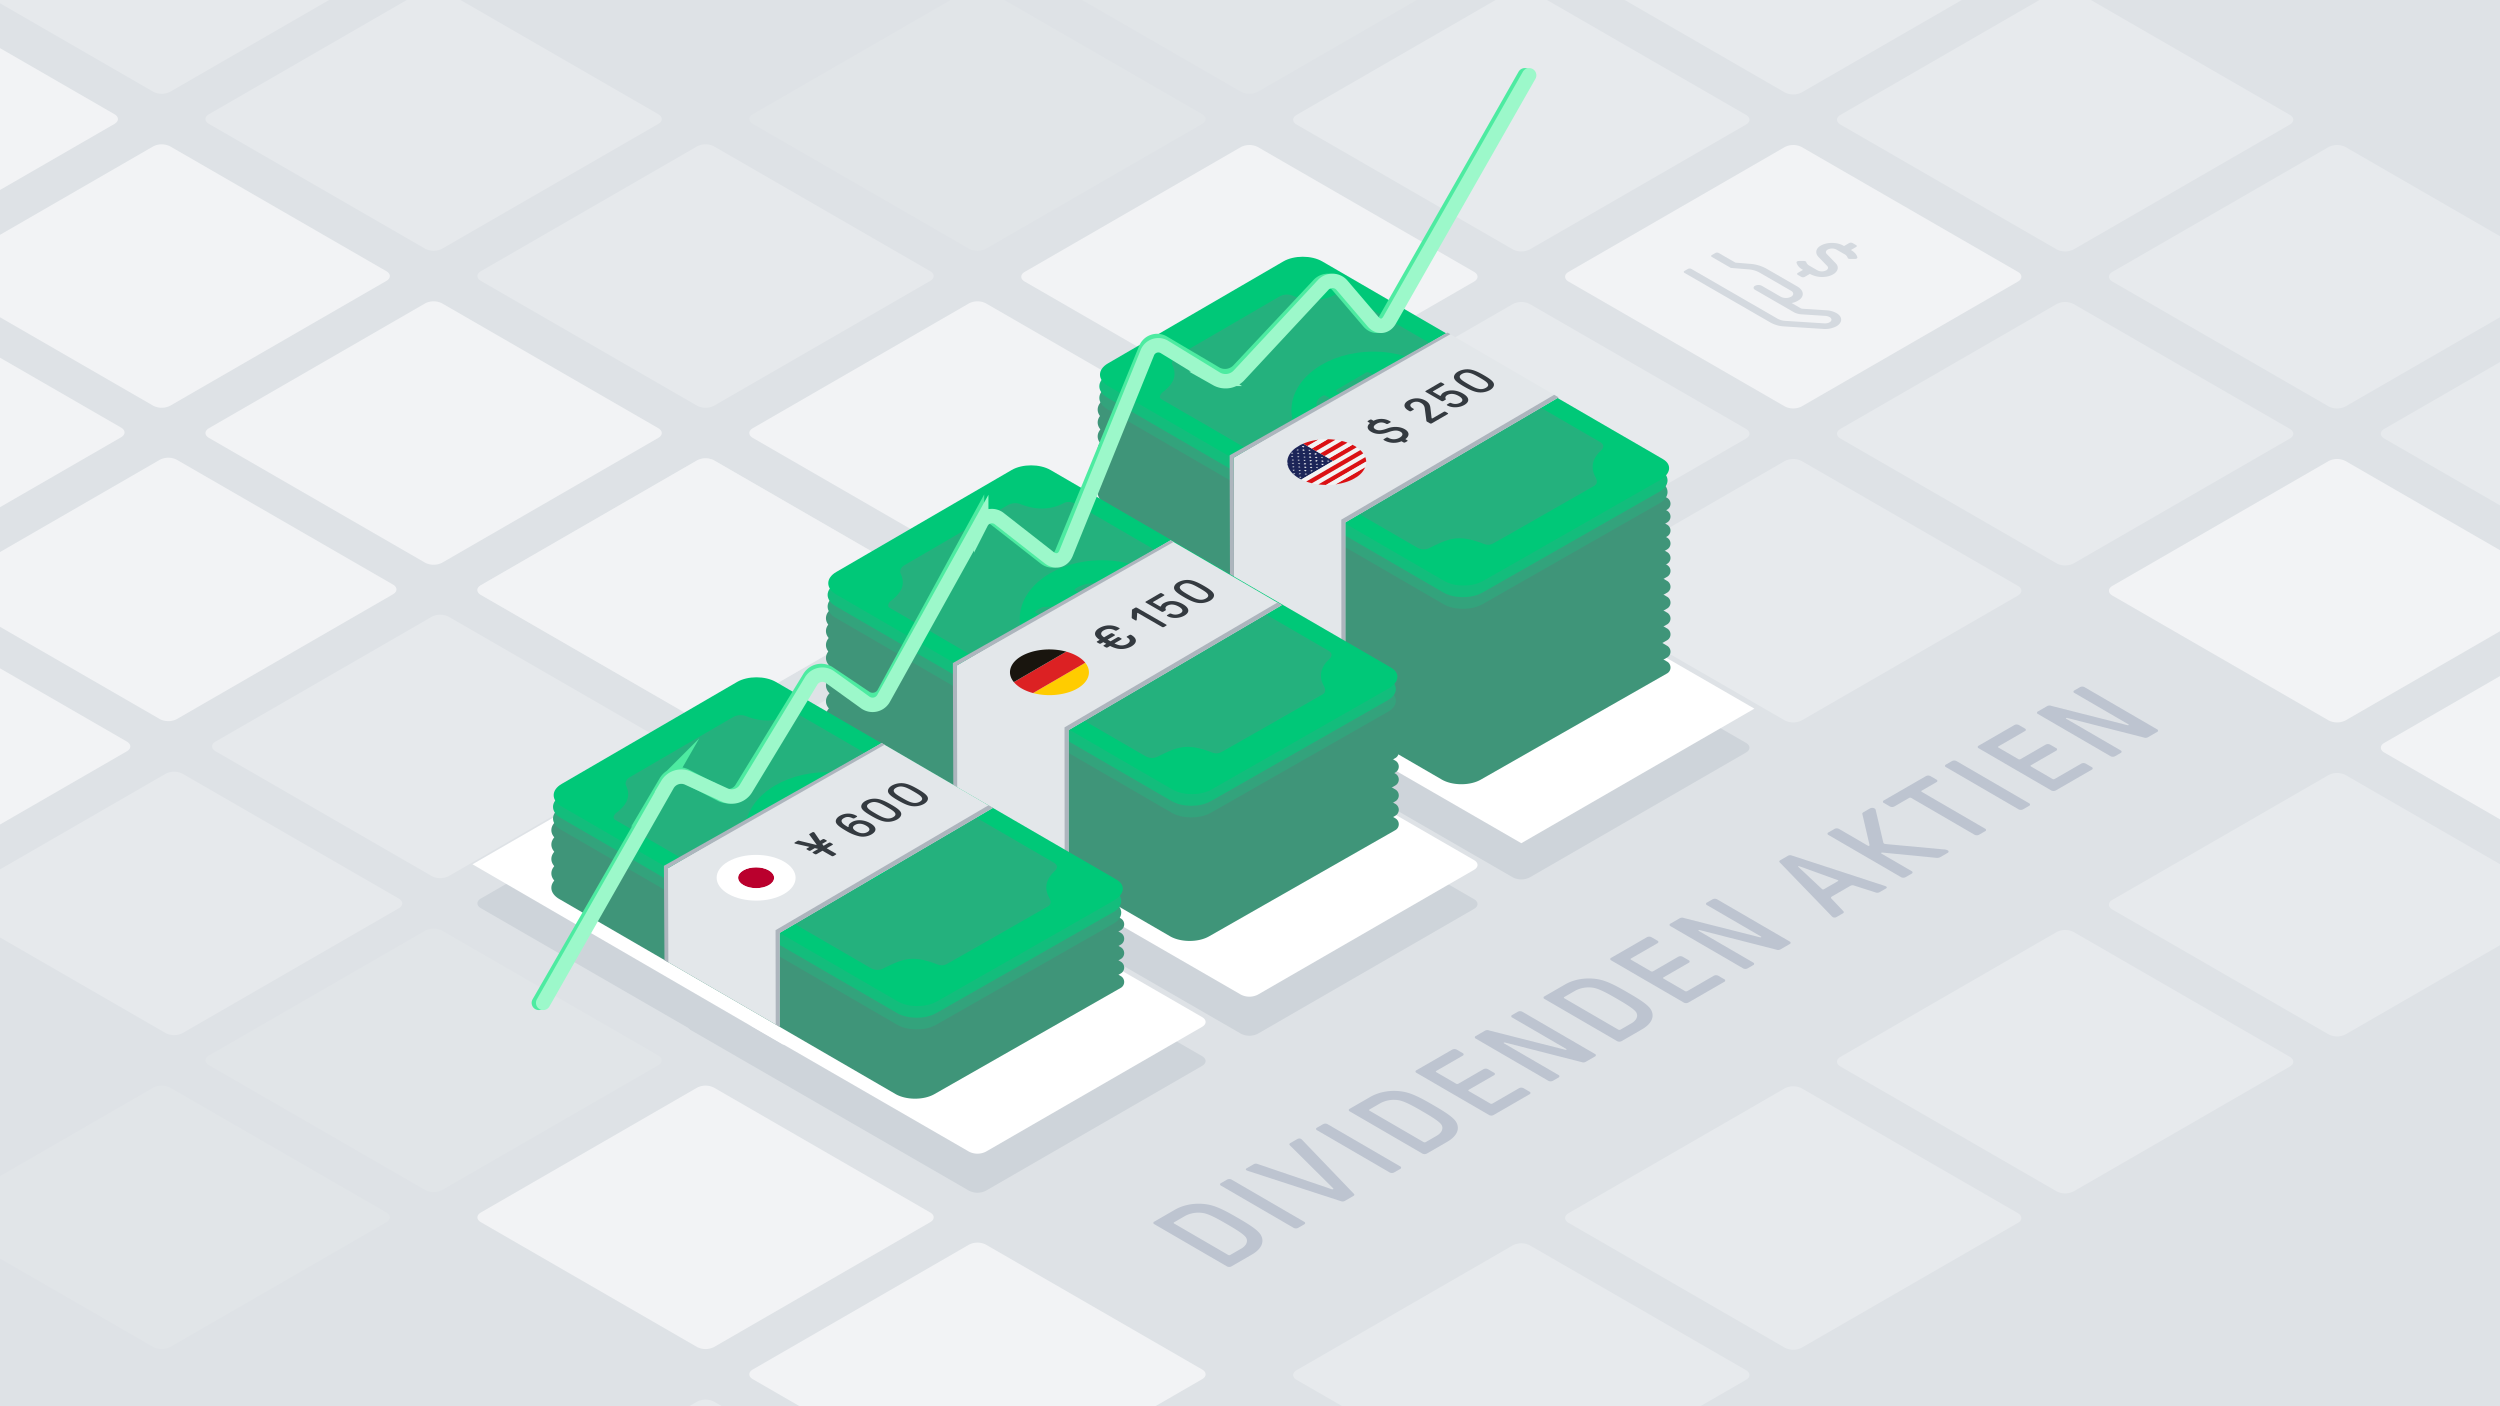 <?xml version="1.0" encoding="UTF-8"?> <svg xmlns="http://www.w3.org/2000/svg" viewBox="0 0 1920 1080"><defs><style>.cls-1{fill:#dee2e6;}.cls-2,.cls-26,.cls-27{fill:none;}.cls-3{fill:#ced4da;}.cls-4{fill:#e1e5e8;}.cls-5{fill:#f2f3f5;}.cls-6{fill:#e6e9ec;}.cls-7{fill:#e7eaed;}.cls-8{fill:#fff;}.cls-9{fill:#d4d9df;}.cls-10{fill:#3f9579;}.cls-11{fill:#33a37c;}.cls-12{fill:#13bd7c;}.cls-13{fill:#00c878;}.cls-14{fill:#24b17d;}.cls-15{fill:#e3e7ea;}.cls-16{fill:#adb5bd;}.cls-17{fill:#f3f3f3;}.cls-18{isolation:isolate;}.cls-19{fill:#1c2558;}.cls-20{fill:#db1114;}.cls-21{fill:#343a40;}.cls-22{fill:#fc0;}.cls-23{fill:#dc2123;}.cls-24{fill:#19150e;}.cls-25{fill:#ba002d;}.cls-26{stroke:#4deba1;}.cls-26,.cls-27{stroke-linecap:round;stroke-miterlimit:10;stroke-width:11.071px;}.cls-27{stroke:#9cf8ca;}.cls-28{fill:#bdc4d0;}</style></defs><g id="Background_brand_80_" data-name="Background (brand 80)"><rect class="cls-1" x="-0.01" width="1920.01" height="1080"></rect></g><g id="Layer_7" data-name="Layer 7"><rect class="cls-2" x="244.527" y="18.369" width="1327.479" height="746.191"></rect><path class="cls-3" d="M786.988,698.022c-3.553-2.051-3.553-5.407,0-7.458l166.084-95.889a14.33,14.33,0,0,1,12.918,0l166.084,95.889c3.552,2.051,3.552,5.407,0,7.458L965.99,793.911a14.33,14.33,0,0,1-12.918,0Z"></path><path class="cls-4" d="M-48.356,938.647c-3.553-2.051-3.553-5.407,0-7.458L117.727,835.3a14.332,14.332,0,0,1,12.919,0L296.73,931.189c3.552,2.051,3.552,5.407,0,7.458l-166.084,95.889a14.332,14.332,0,0,1-12.919,0Z"></path><path class="cls-4" d="M160.48,818.075c-3.553-2.051-3.553-5.407,0-7.458l166.083-95.889a14.332,14.332,0,0,1,12.919,0l166.084,95.889c3.552,2.051,3.552,5.407,0,7.458L339.482,913.964a14.332,14.332,0,0,1-12.919,0Z"></path><path class="cls-3" d="M369.316,697.5c-3.553-2.051-3.553-5.407,0-7.459L535.4,594.157a14.33,14.33,0,0,1,12.918,0L714.4,690.045c3.552,2.052,3.552,5.408,0,7.459L548.318,793.393a14.33,14.33,0,0,1-12.918,0Z"></path><path class="cls-5" d="M-48.356,215.736c-3.553-2.051-3.553-5.407,0-7.458l166.083-95.889a14.332,14.332,0,0,1,12.919,0L296.73,208.278c3.552,2.051,3.552,5.407,0,7.458L130.646,311.625a14.332,14.332,0,0,1-12.919,0Z"></path><path class="cls-5" d="M160.48,336.308c-3.553-2.052-3.553-5.408,0-7.459l166.083-95.888a14.332,14.332,0,0,1,12.919,0l166.084,95.888c3.552,2.051,3.552,5.407,0,7.459L339.482,432.2a14.332,14.332,0,0,1-12.919,0Z"></path><path class="cls-6" d="M369.316,456.879c-3.553-2.051-3.553-5.407,0-7.458L535.4,353.532a14.33,14.33,0,0,1,12.918,0L714.4,449.421c3.552,2.051,3.552,5.407,0,7.458L548.318,552.768a14.33,14.33,0,0,1-12.918,0Z"></path><path class="cls-5" d="M-257.193,95.164c-3.552-2.051-3.552-5.407,0-7.458L-91.109-8.182a14.325,14.325,0,0,1,12.919,0L87.894,87.706c3.552,2.051,3.552,5.407,0,7.458L-78.19,191.053a14.332,14.332,0,0,1-12.919,0Z"></path><path class="cls-5" d="M-252.112,335.842c-3.553-2.051-3.553-5.407,0-7.458L-86.028,232.5a14.33,14.33,0,0,1,12.918,0L92.974,328.384c3.553,2.051,3.553,5.407,0,7.458L-73.11,431.731a14.33,14.33,0,0,1-12.918,0Z"></path><path class="cls-5" d="M-43.276,456.414c-3.553-2.051-3.553-5.408,0-7.459l166.084-95.888a14.33,14.33,0,0,1,12.918,0L301.81,448.955c3.553,2.051,3.553,5.408,0,7.459L135.726,552.3a14.33,14.33,0,0,1-12.918,0Z"></path><path class="cls-6" d="M165.56,576.985c-3.553-2.051-3.553-5.407,0-7.458l166.084-95.889a14.33,14.33,0,0,1,12.918,0l166.084,95.889c3.553,2.051,3.553,5.407,0,7.458L344.562,672.874a14.33,14.33,0,0,1-12.918,0Z"></path><path class="cls-5" d="M-247.664,576.985c-3.553-2.051-3.553-5.407,0-7.458L-81.58,473.638a14.33,14.33,0,0,1,12.918,0L97.422,569.527c3.553,2.051,3.553,5.407,0,7.458L-68.662,672.874a14.33,14.33,0,0,1-12.918,0Z"></path><path class="cls-6" d="M-38.828,697.557c-3.553-2.051-3.553-5.408,0-7.459L127.256,594.21a14.33,14.33,0,0,1,12.918,0L306.258,690.1c3.553,2.051,3.553,5.408,0,7.459L140.174,793.445a14.33,14.33,0,0,1-12.918,0Z"></path><path class="cls-6" d="M160.48,95.164c-3.553-2.051-3.553-5.407,0-7.458L326.563-8.183a14.332,14.332,0,0,1,12.919,0L505.566,87.706c3.552,2.051,3.552,5.407,0,7.458L339.482,191.053a14.332,14.332,0,0,1-12.919,0Z"></path><path class="cls-6" d="M369.316,215.736c-3.553-2.051-3.553-5.407,0-7.458L535.4,112.389a14.33,14.33,0,0,1,12.918,0L714.4,208.278c3.552,2.051,3.552,5.407,0,7.458L548.318,311.625a14.33,14.33,0,0,1-12.918,0Z"></path><path class="cls-5" d="M578.152,336.308c-3.553-2.051-3.553-5.408,0-7.459l166.084-95.888a14.33,14.33,0,0,1,12.918,0l166.084,95.888c3.552,2.051,3.552,5.408,0,7.459L757.154,432.2a14.33,14.33,0,0,1-12.918,0Z"></path><path class="cls-6" d="M-48.356-25.407c-3.553-2.051-3.553-5.407,0-7.458l166.083-95.889a14.332,14.332,0,0,1,12.919,0L296.73-32.865c3.552,2.051,3.552,5.407,0,7.458L130.646,70.482a14.332,14.332,0,0,1-12.919,0Z"></path><path class="cls-5" d="M786.988,457.4c-3.553-2.051-3.553-5.407,0-7.458L953.072,354.05a14.33,14.33,0,0,1,12.918,0l166.084,95.889c3.552,2.051,3.552,5.407,0,7.458L965.99,553.286a14.33,14.33,0,0,1-12.918,0Z"></path><path class="cls-7" d="M995.824,336.826c-3.553-2.051-3.553-5.408,0-7.459l166.084-95.888a14.33,14.33,0,0,1,12.918,0l166.084,95.888c3.553,2.051,3.553,5.408,0,7.459l-166.084,95.888a14.33,14.33,0,0,1-12.918,0Z"></path><path class="cls-5" d="M1204.66,216.254c-3.553-2.051-3.553-5.407,0-7.458l166.084-95.889a14.33,14.33,0,0,1,12.918,0L1549.746,208.8c3.553,2.051,3.553,5.407,0,7.458l-166.084,95.889a14.33,14.33,0,0,1-12.918,0Z"></path><path class="cls-3" d="M995.824,577.969c-3.553-2.051-3.553-5.408,0-7.459l166.084-95.888a14.33,14.33,0,0,1,12.918,0L1340.91,570.51c3.553,2.051,3.553,5.408,0,7.459l-166.084,95.888a14.33,14.33,0,0,1-12.918,0Z"></path><path class="cls-7" d="M1204.66,457.4c-3.553-2.051-3.553-5.407,0-7.458l166.084-95.889a14.33,14.33,0,0,1,12.918,0l166.084,95.889c3.553,2.051,3.553,5.407,0,7.458l-166.084,95.889a14.33,14.33,0,0,1-12.918,0Z"></path><path class="cls-7" d="M1413.5,336.826c-3.553-2.051-3.553-5.408,0-7.459l166.084-95.888a14.33,14.33,0,0,1,12.918,0l166.084,95.888c3.553,2.051,3.553,5.408,0,7.459L1592.5,432.714a14.33,14.33,0,0,1-12.918,0Z"></path><path class="cls-5" d="M1622.332,457.4c-3.553-2.051-3.553-5.407,0-7.458l166.084-95.889a14.33,14.33,0,0,1,12.918,0l166.084,95.889c3.553,2.051,3.553,5.407,0,7.458l-166.084,95.889a14.33,14.33,0,0,1-12.918,0Z"></path><path class="cls-7" d="M1413.5,819.112c-3.553-2.051-3.553-5.408,0-7.459l166.084-95.888a14.33,14.33,0,0,1,12.918,0l166.084,95.888c3.553,2.051,3.553,5.408,0,7.459L1592.5,915a14.323,14.323,0,0,1-12.918,0Z"></path><path class="cls-7" d="M1622.332,698.54c-3.553-2.051-3.553-5.407,0-7.458l166.084-95.889a14.33,14.33,0,0,1,12.918,0l166.084,95.889c3.553,2.051,3.553,5.407,0,7.458l-166.084,95.889a14.33,14.33,0,0,1-12.918,0Z"></path><path class="cls-5" d="M1831.168,577.969c-3.553-2.051-3.553-5.408,0-7.459l166.084-95.888a14.33,14.33,0,0,1,12.918,0l166.084,95.888c3.553,2.051,3.553,5.408,0,7.459L2010.17,673.857a14.33,14.33,0,0,1-12.918,0Z"></path><path class="cls-5" d="M369.316,938.647c-3.553-2.051-3.553-5.408,0-7.459L535.4,835.3a14.33,14.33,0,0,1,12.918,0L714.4,931.188c3.552,2.051,3.552,5.408,0,7.459l-166.084,95.888a14.323,14.323,0,0,1-12.918,0Z"></path><path class="cls-7" d="M369.316,1179.79c-3.553-2.051-3.553-5.407,0-7.459L535.4,1076.443a14.33,14.33,0,0,1,12.918,0L714.4,1172.331c3.552,2.052,3.552,5.408,0,7.459l-166.084,95.889a14.33,14.33,0,0,1-12.918,0Z"></path><path class="cls-5" d="M578.152,1059.218c-3.553-2.051-3.553-5.407,0-7.458l166.084-95.889a14.33,14.33,0,0,1,12.918,0l166.084,95.889c3.552,2.051,3.552,5.407,0,7.458l-166.084,95.889a14.33,14.33,0,0,1-12.918,0Z"></path><path class="cls-5" d="M786.988,216.254c-3.553-2.051-3.553-5.407,0-7.458l166.084-95.889a14.33,14.33,0,0,1,12.918,0L1132.074,208.8c3.553,2.051,3.553,5.407,0,7.458L965.99,312.143a14.33,14.33,0,0,1-12.918,0Z"></path><path class="cls-7" d="M995.824,95.683c-3.553-2.051-3.553-5.408,0-7.459L1161.908-7.664a14.33,14.33,0,0,1,12.918,0L1340.91,88.224c3.553,2.051,3.553,5.408,0,7.459l-166.084,95.888a14.33,14.33,0,0,1-12.918,0Z"></path><path class="cls-4" d="M578.152,95.164c-3.553-2.051-3.553-5.407,0-7.458L744.236-8.183a14.33,14.33,0,0,1,12.918,0L923.238,87.706c3.552,2.051,3.552,5.407,0,7.458L757.154,191.053a14.33,14.33,0,0,1-12.918,0Z"></path><path class="cls-4" d="M786.988-25.407c-3.553-2.051-3.553-5.408,0-7.459l166.084-95.888a14.33,14.33,0,0,1,12.918,0l166.084,95.888c3.552,2.051,3.552,5.408,0,7.459L965.99,70.481a14.323,14.323,0,0,1-12.918,0Z"></path><path class="cls-7" d="M1204.66,939.165c-3.553-2.051-3.553-5.407,0-7.458l166.084-95.889a14.33,14.33,0,0,1,12.918,0l166.084,95.889c3.553,2.051,3.553,5.407,0,7.458l-166.084,95.889a14.33,14.33,0,0,1-12.918,0Z"></path><path class="cls-7" d="M578.152,577.451c-3.553-2.052-3.553-5.408,0-7.459L744.236,474.1a14.33,14.33,0,0,1,12.918,0l166.084,95.888c3.552,2.051,3.552,5.407,0,7.459L757.154,673.339a14.33,14.33,0,0,1-12.918,0Z"></path><path class="cls-5" d="M369.316,456.879c-3.553-2.051-3.553-5.407,0-7.459L535.4,353.532a14.33,14.33,0,0,1,12.918,0L714.4,449.42c3.552,2.052,3.552,5.408,0,7.459L548.318,552.768a14.33,14.33,0,0,1-12.918,0Z"></path><path class="cls-7" d="M1622.332,216.254c-3.553-2.051-3.553-5.407,0-7.458l166.084-95.889a14.33,14.33,0,0,1,12.918,0L1967.418,208.8c3.553,2.051,3.553,5.407,0,7.458l-166.084,95.889a14.33,14.33,0,0,1-12.918,0Z"></path><path class="cls-7" d="M1831.168,336.826c-3.553-2.051-3.553-5.408,0-7.459l166.084-95.888a14.33,14.33,0,0,1,12.918,0l166.084,95.888c3.553,2.051,3.553,5.408,0,7.459L2010.17,432.714a14.33,14.33,0,0,1-12.918,0Z"></path><path class="cls-7" d="M1413.5,95.683c-3.553-2.051-3.553-5.408,0-7.459L1579.58-7.664a14.33,14.33,0,0,1,12.918,0l166.084,95.888c3.553,2.051,3.553,5.408,0,7.459L1592.5,191.571a14.33,14.33,0,0,1-12.918,0Z"></path><path class="cls-7" d="M1204.66-24.889c-3.553-2.051-3.553-5.407,0-7.458l166.084-95.889a14.33,14.33,0,0,1,12.918,0l166.084,95.889c3.553,2.051,3.553,5.407,0,7.458L1383.662,71a14.33,14.33,0,0,1-12.918,0Z"></path><path class="cls-3" d="M530.913,791.32c-3.553-2.051-3.278-4.8.61-6.106l212.1-71.32a18.893,18.893,0,0,1,13.529,1.353l166.084,95.888c3.552,2.051,3.552,5.407,0,7.459L757.154,914.482a14.33,14.33,0,0,1-12.918,0Z"></path><path class="cls-8" d="M786.988,668.022c-3.553-2.051-3.553-5.407,0-7.458l166.084-95.889a14.33,14.33,0,0,1,12.918,0l166.084,95.889c3.552,2.051,3.552,5.407,0,7.458L965.99,763.911a14.33,14.33,0,0,1-12.918,0Z"></path><polygon class="cls-8" points="362.856 663.775 541.859 560.428 780.528 698.985 601.526 802.332 362.856 663.775"></polygon><polygon class="cls-8" points="989.365 544.24 1168.367 440.893 1347.369 544.24 1168.367 647.587 989.365 544.24"></polygon><path class="cls-8" d="M578.152,788.594c-3.553-2.052-3.553-5.408,0-7.459l166.084-95.888a14.33,14.33,0,0,1,12.918,0l166.084,95.888c3.552,2.051,3.552,5.407,0,7.459L757.154,884.482a14.33,14.33,0,0,1-12.918,0Z"></path><path class="cls-7" d="M995.824,1059.737c-3.553-2.051-3.553-5.408,0-7.459l166.084-95.888a14.33,14.33,0,0,1,12.918,0l166.084,95.888c3.553,2.051,3.553,5.408,0,7.459l-166.084,95.888a14.323,14.323,0,0,1-12.918,0Z"></path><path class="cls-9" d="M1396.65,197.391c-2.535-2.624-2.388-5.964.908-8.264,4.647-3.255,13.021-3.425,18.077-.5l.581.335,3.946-2.293a2.911,2.911,0,0,1,2.634,0l2.644,1.526a.807.807,0,0,1,.008,1.526l-3.945,2.293.236.137c2.592,1.5,4.219,3.406,4.727,5.47.157.656-.686,1.257-1.844,1.257h-3.755a2.744,2.744,0,0,1-1.362-.309.909.909,0,0,1-.456-.513,5.1,5.1,0,0,0-2.537-2.853l-6.1-3.52a7.453,7.453,0,0,0-6.758,0c-1.5.87-1.814,2.222-.771,3.3l6.99,7.255c3.284,3.417,1.2,7.962-5.328,9.82a19.785,19.785,0,0,1-14.334-1.574l-.23-.133-3.939,2.289a2.922,2.922,0,0,1-2.641,0l-2.65-1.53a.809.809,0,0,1,0-1.529l3.939-2.289-.23-.133c-2.6-1.5-4.219-3.406-4.708-5.482-.157-.656.686-1.257,1.832-1.257l3.761,0a2.771,2.771,0,0,1,1.366.312.891.891,0,0,1,.452.51,5.105,5.105,0,0,0,2.536,2.853l6.1,3.524a7.453,7.453,0,0,0,6.758,0c1.491-.866,1.814-2.223.771-3.3Z"></path><path class="cls-9" d="M1414.012,245.076c.19,2.131-1.23,4.2-3.876,5.64a18.776,18.776,0,0,1-9.878,1.909l-29.941-1.927a24.22,24.22,0,0,1-10.4-2.883L1293.7,209.586a.81.81,0,0,1,0-1.53l2.626-1.526a2.911,2.911,0,0,1,2.634,0l66.216,38.229a13.789,13.789,0,0,0,5.947,1.663l29.921,1.916c3.011.2,5.676-1.19,5.506-3.022a2.478,2.478,0,0,0-1.408-1.8,7.871,7.871,0,0,0-3.291-.918l-18.264-1.184a13.939,13.939,0,0,1-5.941-1.658l-29.8-17.2c-1.456-.84-1.463-2.211-.017-3.052a5.836,5.836,0,0,1,5.275,0l14.551,8.4a8.687,8.687,0,0,0,7.9,0c2.188-1.272,2.177-3.314-.019-4.582l-24.256-14a20.609,20.609,0,0,0-8.452-2.44l-13.536-1.12-14.551-8.4a.807.807,0,0,1-.008-1.526l2.626-1.526a2.907,2.907,0,0,1,2.635,0l12.782,7.379,11.078.914a30.678,30.678,0,0,1,12.679,3.668l23.84,13.764c4.661,2.691,5.646,7.023,1.724,10.071a14.722,14.722,0,0,1-6.1,2.625l6.876,3.97a3.411,3.411,0,0,0,1.479.42l18.29,1.176a18,18,0,0,1,7.728,2.141C1412.473,241.64,1413.834,243.263,1414.012,245.076Z"></path></g><g id="Layer_6" data-name="Layer 6"><path class="cls-10" d="M1274.9,404.383l5.406-3.082a5.234,5.234,0,0,0,.035-9.074l-266.62-154.768c-8.216-4.769-21.658-4.765-29.871.01L849.173,315.757c-8.213,4.774-8.209,12.58.009,17.347l258.057,149.682c8.218,4.767,21.694,4.817,29.947.111l104.957-59.841"></path><path class="cls-10" d="M1274.9,394.505l5.406-3.082a5.234,5.234,0,0,0,.035-9.074l-266.62-154.767c-8.216-4.77-21.658-4.765-29.871.009L849.173,305.879c-8.213,4.775-8.209,12.581.009,17.347l258.057,149.683c8.218,4.766,21.694,4.816,29.947.111l104.957-59.841"></path><path class="cls-10" d="M1274.9,415.1l5.406-3.082a5.234,5.234,0,0,0,.035-9.074l-266.62-154.768c-8.216-4.769-21.658-4.765-29.871.01L849.173,326.476c-8.213,4.774-8.209,12.58.009,17.347l258.057,149.682c8.218,4.767,21.694,4.817,29.947.112l104.957-59.842"></path><path class="cls-10" d="M1274.9,425.066l5.406-3.082a5.234,5.234,0,0,0,.035-9.074l-266.62-154.768c-8.216-4.769-21.658-4.765-29.871.01L849.173,336.44c-8.213,4.774-8.209,12.581.009,17.347L1107.239,503.47c8.218,4.766,21.694,4.816,29.947.111l104.957-59.841"></path><path class="cls-10" d="M1274.9,436.138l5.406-3.083a5.234,5.234,0,0,0,.035-9.074l-266.62-154.767c-8.216-4.77-21.658-4.765-29.871.009L849.173,347.511c-8.213,4.775-8.209,12.581.009,17.347l258.057,149.683c8.218,4.766,21.694,4.816,29.947.111l104.957-59.841"></path><path class="cls-10" d="M1274.9,446.1l5.406-3.083a5.234,5.234,0,0,0,.035-9.074l-266.62-154.767c-8.216-4.769-21.658-4.765-29.871.009L849.173,357.475c-8.213,4.775-8.209,12.581.009,17.348l258.057,149.682c8.218,4.767,21.694,4.817,29.947.111l104.957-59.841"></path><path class="cls-10" d="M1274.9,458.28l5.406-3.082a5.234,5.234,0,0,0,.035-9.074l-266.62-154.768c-8.216-4.769-21.658-4.765-29.871.01L849.173,369.654c-8.213,4.774-8.209,12.58.009,17.347l258.057,149.682c8.218,4.767,21.694,4.817,29.947.112l104.957-59.842"></path><path class="cls-10" d="M1274.9,470.458l5.406-3.082a5.234,5.234,0,0,0,.035-9.074l-266.62-154.767c-8.216-4.77-21.658-4.765-29.871.009L849.173,381.832c-8.213,4.775-8.209,12.581.009,17.347l258.057,149.683c8.218,4.766,21.694,4.816,29.947.111l104.957-59.841"></path><path class="cls-10" d="M1274.9,482.637l5.406-3.082a5.235,5.235,0,0,0,.035-9.075l-266.62-154.767c-8.216-4.769-21.658-4.765-29.871.01L849.173,394.01c-8.213,4.775-8.209,12.581.009,17.348L1107.239,561.04c8.218,4.767,21.694,4.817,29.947.111l104.957-59.841"></path><path class="cls-10" d="M1274.9,494.815l5.406-3.082a5.234,5.234,0,0,0,.035-9.074l-266.62-154.768c-8.216-4.769-21.658-4.765-29.871.01L849.173,406.189c-8.213,4.774-8.209,12.581.009,17.347l258.057,149.683c8.218,4.766,21.694,4.816,29.947.111l104.957-59.841"></path><path class="cls-10" d="M1274.9,508.1l5.406-3.083a5.234,5.234,0,0,0,.035-9.074l-266.62-154.767c-8.216-4.769-21.658-4.765-29.871.009L849.173,419.474c-8.213,4.775-8.209,12.581.009,17.348L1107.239,586.5c8.218,4.767,21.694,4.817,29.947.111l104.957-59.841"></path><path class="cls-10" d="M1274.9,520.279l5.406-3.082a5.234,5.234,0,0,0,.035-9.074l-266.62-154.768c-8.216-4.769-21.658-4.765-29.871.01L849.173,431.653c-8.213,4.774-8.209,12.581.009,17.347l258.057,149.682c8.218,4.767,21.694,4.817,29.947.112l104.957-59.841"></path><path class="cls-11" d="M1108.511,463.967c8.217,4.767,21.693,4.817,29.946.112l136.014-77.548c8.253-4.706,8.283-12.458.067-17.227L1014.987,218.64c-8.216-4.769-21.658-4.765-29.871.01L850.445,296.938c-8.213,4.774-8.21,12.58.008,17.347Z"></path><path class="cls-12" d="M1108.511,455.026c8.217,4.767,21.693,4.817,29.946.111l136.014-77.548c8.253-4.7,8.283-12.457.067-17.226L1014.987,209.7c-8.216-4.769-21.658-4.765-29.871.009L850.445,288c-8.213,4.775-8.21,12.581.008,17.348Z"></path><path class="cls-13" d="M1264.449,345.225l12.761,7.434c7.019,4.088,6.009,11.284-2.244,15.989L1138.953,446.2c-8.253,4.7-21.729,4.655-29.947-.111L850.949,296.4c-8.218-4.766-8.222-12.573-.009-17.347l134.672-78.288c8.213-4.774,21.655-4.779,29.871-.009l152.643,88.606L1198,306.706l.805.468,27.2,15.792,12.267,7.121"></path><path class="cls-14" d="M908.092,315.971l-16.221-9.414c-2.216-1.166-.43-4.194.791-5.117,9.056-6.847,11.47-13.31,7.55-21.485-.5-1.051-.149-4.113,2.782-5.926,28.49-16.58,66.812-38.874,80.077-46.553a11.843,11.843,0,0,1,9.592-.444c10.819,4.377,22.268,4.552,32.074-.408,3.933-2.169,7.067-1.518,10.366.4,29.563,17.14,164.775,95.651,193.672,112.43,3.5,2.034,3.056,4.457.5,6.846-4.17,3.892-8.792,10.684-4.267,19.487.822,1.6,3.264,5.647-1.4,7.762-26.372,15.09-61.449,35.137-74.845,42.687-3.263,1.838-5.326,3.178-10.344,1.041-18.141-6.73-25.007-4.042-39.51,3.03-1.842.9-5.651,3.2-11.193-.14-18.948-10.96-84.819-49.177-139.284-80.783l-22.221-12.987"></path><ellipse class="cls-13" cx="1054.75" cy="315.085" rx="62.94" ry="45.035"></ellipse><path class="cls-14" d="M1101.08,321.051c-1.5,3.241-5.926,6.624-13.963,11.3s-13.871,7.247-19.46,8.128a28.194,28.194,0,0,1-17.543-3.089c-4.9-2.831-6.962-6.805-5.39-10.152,1.509-3.236,5.932-6.62,13.975-11.294s13.8-7.281,19.447-8.128a28.728,28.728,0,0,1,17.543,3.089C1100.6,313.734,1102.652,317.7,1101.08,321.051Zm-35.162,14.605c4-.77,7.42-2.315,15.146-6.805s10.375-6.473,11.692-8.791c1.267-2.208.168-4.158-2.763-5.85a14.214,14.214,0,0,0-10.108-1.582c-3.992.775-7.414,2.319-15.133,6.805s-10.382,6.477-11.7,8.792c-1.254,2.208-.168,4.158,2.763,5.85a14.221,14.221,0,0,0,10.108,1.581"></path><path class="cls-14" d="M1072.179,298.061c.7.405.712,1.065.015,1.47l-3.166,1.84a2.817,2.817,0,0,1-2.545,0l-15.8-9.12a1.3,1.3,0,0,0-1.266,0l-9.5,5.518c-.522.3-.534.636-.151.857a2.426,2.426,0,0,0,1.042.245,18.331,18.331,0,0,1,7,2.285c7.77,4.487,6.786,10.517-2.583,15.962-9.3,5.407-20.1,5.85-28.185,1.179-7.458-4.305-8-10.413-1.29-14.309a2.6,2.6,0,0,1,2.546,0l3.249,1.876c.7.4.7.991,0,1.471-3.219,2.388-2.827,5.334,1.189,7.652,4.456,2.573,10.55,2.057,16.437-1.364,5.949-3.457,6.757-6.952,2.3-9.525a14.838,14.838,0,0,0-9.853-1.286,2.46,2.46,0,0,1-1.9-.3l-3.122-1.8a.775.775,0,0,1-.008-1.467l22.473-13.06a2.792,2.792,0,0,1,2.533,0Z"></path><polygon class="cls-15" points="1111.562 255.408 947.503 351.49 947.503 477.119 1033.195 526.819 1033.198 401.203 1197.003 305.198 1111.562 255.408"></polygon><polygon class="cls-16" points="1111.562 255.408 944.359 349.663 944.799 502.423 947.764 504.206 947.495 351.49 1113.904 256.654 1111.562 255.408"></polygon><polygon class="cls-16" points="1193.592 303.218 1030.106 399.083 1030.221 551.779 1033.186 553.563 1033.242 401.225 1197.003 305.198 1193.592 303.218"></polygon><path class="cls-17" d="M1014.7,372.246l-.321-.029Z"></path><path class="cls-17" d="M1015.766,372.324c-.334-.021-.668-.046-1-.073C1015.1,372.278,1015.432,372.3,1015.766,372.324Z"></path><path class="cls-17" d="M1045.286,346.232c-.091-.093-.184-.185-.278-.277C1045.1,346.047,1045.2,346.139,1045.286,346.232Z"></path><path class="cls-17" d="M1045.774,346.748c-.072-.078-.144-.157-.218-.235C1045.63,346.591,1045.7,346.67,1045.774,346.748Z"></path><polygon class="cls-17" points="1002.18 353.448 1002.906 353.662 1002.105 353.735 1001.98 354.2 1001.609 353.78 1000.807 353.853 1001.378 353.522 1001.013 353.105 1001.733 353.315 1002.304 352.983 1002.18 353.448"></polygon><polygon class="cls-17" points="1005.929 345.714 1006.649 345.924 1005.854 346.002 1005.723 346.462 1005.358 346.046 1004.557 346.12 1005.127 345.788 1004.756 345.368 1005.476 345.585 1006.054 345.25 1005.929 345.714"></polygon><polygon class="cls-17" points="1001.654 348.199 1002.374 348.409 1001.585 348.483 1001.448 348.947 1001.083 348.53 1000.288 348.601 1000.858 348.269 1000.487 347.849 1001.207 348.066 1001.778 347.734 1001.654 348.199"></polygon><polygon class="cls-17" points="1000.748 351.291 1001.319 350.96 1000.941 350.543 1001.668 350.757 1002.239 350.425 1002.114 350.89 1002.835 351.1 1002.033 351.173 1001.908 351.638 1001.543 351.221 1000.748 351.291"></polygon><polygon class="cls-17" points="997.173 361.653 997.744 361.322 997.372 360.901 998.099 361.115 998.67 360.783 998.539 361.244 999.265 361.458 998.464 361.532 998.346 361.993 997.968 361.576 997.173 361.653"></polygon><polygon class="cls-17" points="998.559 363.777 999.28 363.987 998.478 364.061 998.354 364.525 997.988 364.108 997.187 364.182 997.758 363.85 997.386 363.43 998.107 363.648 998.684 363.312 998.559 363.777"></polygon><path class="cls-17" d="M994.221,364.975a25.427,25.427,0,0,0,3.4,2.336q.208.12.422.239c-.15-.083-.3-.167-.444-.252A24.989,24.989,0,0,1,994.221,364.975Z"></path><polygon class="cls-17" points="997.584 366.836 998.155 366.504 997.783 366.084 998.51 366.298 999.081 365.966 998.956 366.431 999.676 366.641 998.875 366.715 998.75 367.179 998.385 366.762 997.584 366.836"></polygon><polygon class="cls-17" points="1001.853 364.355 1002.424 364.024 1002.052 363.603 1002.779 363.817 1003.35 363.485 1003.225 363.95 1003.945 364.16 1003.144 364.234 1003.026 364.695 1002.654 364.282 1001.853 364.355"></polygon><path class="cls-17" d="M1009.369,338.192c-.143.027-.287.055-.43.084C1009.082,338.247,1009.226,338.219,1009.369,338.192Z"></path><path class="cls-17" d="M994.214,364.97l-.213-.178Z"></path><path class="cls-17" d="M994.2,364.013l-.125.464-.371-.42-.474.047-.1-.1.353-.2-.372-.421.727.214.571-.332-.131.461.726.214Z"></path><polygon class="cls-17" points="998.161 358.55 998.881 358.76 998.08 358.833 997.955 359.298 997.59 358.881 996.788 358.955 997.359 358.623 996.988 358.203 997.715 358.417 998.285 358.085 998.161 358.55"></polygon><polygon class="cls-17" points="993.803 360.986 994.523 361.196 993.721 361.27 993.603 361.731 993.232 361.318 992.437 361.388 993.007 361.056 992.63 360.64 993.356 360.854 993.927 360.522 993.803 360.986"></polygon><polygon class="cls-17" points="997.911 355.929 998.637 356.143 997.836 356.216 997.711 356.681 997.34 356.26 996.538 356.334 997.109 356.002 996.744 355.586 997.464 355.796 998.029 355.468 997.911 355.929"></polygon><polygon class="cls-17" points="993.635 358.413 994.362 358.627 993.561 358.701 993.442 359.162 993.064 358.745 992.263 358.819 992.834 358.487 992.469 358.07 993.189 358.281 993.76 357.949 993.635 358.413"></polygon><path class="cls-17" d="M989.361,358.637c.039.1.078.2.12.3C989.439,358.838,989.4,358.737,989.361,358.637Z"></path><path class="cls-17" d="M989.276,358.41h0l.024.067C989.293,358.454,989.284,358.432,989.276,358.41Z"></path><path class="cls-17" d="M989.21,358.223l.5.146-.438.041C989.254,358.347,989.231,358.285,989.21,358.223Z"></path><path class="cls-17" d="M989.3,358.477l.06.16Z"></path><polygon class="cls-17" points="993.278 356.01 993.153 356.474 992.782 356.054 991.981 356.128 992.551 355.796 992.186 355.379 992.9 355.593 993.478 355.258 993.353 355.722 994.08 355.936 993.278 356.01"></polygon><path class="cls-17" d="M989.053,357.726l.06-.035-.031.134C989.072,357.792,989.063,357.759,989.053,357.726Z"></path><polygon class="cls-17" points="997.385 350.68 998.105 350.89 997.31 350.967 997.179 351.428 996.814 351.011 996.012 351.085 996.583 350.753 996.212 350.333 996.938 350.547 997.509 350.215 997.385 350.68"></polygon><polygon class="cls-17" points="993.116 353.16 993.836 353.37 993.041 353.448 992.91 353.909 992.545 353.492 991.743 353.566 992.314 353.234 991.943 352.814 992.669 353.028 993.234 352.7 993.116 353.16"></polygon><path class="cls-17" d="M988.84,355.645l.721.21-.8.077-.049.179c-.031-.25-.053-.5-.066-.748l.314-.183Z"></path><path class="cls-17" d="M988.8,352.985l.327.094-.349.033C988.789,353.07,988.8,353.027,988.8,352.985Z"></path><path class="cls-17" d="M988.637,354.757a10.271,10.271,0,0,1,.144-1.64A10.745,10.745,0,0,0,988.637,354.757Z"></path><polygon class="cls-17" points="992.644 350.698 992.519 351.162 992.147 350.742 991.352 350.82 991.923 350.488 991.552 350.068 992.279 350.281 992.849 349.95 992.718 350.41 993.445 350.624 992.644 350.698"></polygon><polygon class="cls-17" points="997.16 348.029 997.886 348.243 997.085 348.317 996.96 348.781 996.589 348.361 995.8 348.435 996.371 348.103 995.993 347.686 996.72 347.9 997.291 347.568 997.16 348.029"></polygon><polygon class="cls-17" points="996.859 345.43 997.579 345.64 996.784 345.711 996.653 346.179 996.288 345.762 995.493 345.832 996.064 345.5 995.692 345.08 996.412 345.298 996.983 344.966 996.859 345.43"></polygon><polygon class="cls-17" points="992.59 347.911 993.31 348.121 992.509 348.195 992.384 348.66 992.019 348.243 991.217 348.317 991.788 347.985 991.417 347.565 992.144 347.779 992.714 347.447 992.59 347.911"></polygon><path class="cls-17" d="M1000.745,340.8c-.323.146-1.007.464-1.5.694Q999.969,341.135,1000.745,340.8Z"></path><path class="cls-17" d="M995.029,344.036a26.625,26.625,0,0,1,3.432-2.145Z"></path><polygon class="cls-17" points="996.301 353.676 996.871 353.345 996.5 352.924 997.227 353.138 997.798 352.807 997.673 353.271 998.393 353.481 997.592 353.555 997.467 354.019 997.102 353.603 996.301 353.676"></polygon><g class="cls-18"><polygon class="cls-17" points="1006.128 361.871 1006.699 361.539 1006.327 361.119 1007.054 361.333 1007.619 361.005 1007.5 361.465 1008.221 361.675 1007.419 361.749 1007.295 362.214 1006.929 361.797 1006.128 361.871"></polygon><polygon class="cls-17" points="1010.397 359.39 1010.968 359.058 1010.596 358.638 1011.323 358.852 1011.894 358.52 1011.769 358.985 1012.49 359.195 1011.688 359.268 1011.563 359.733 1011.198 359.316 1010.397 359.39"></polygon><polygon class="cls-17" points="1011.673 356.504 1012.399 356.718 1011.598 356.791 1011.473 357.256 1011.102 356.835 1010.3 356.909 1010.871 356.577 1010.506 356.161 1011.226 356.371 1011.797 356.039 1011.673 356.504"></polygon><polygon class="cls-17" points="1018.941 354.425 1019.512 354.093 1019.141 353.673 1019.861 353.89 1020.438 353.555 1020.313 354.019 1021.034 354.229 1020.232 354.303 1020.108 354.767 1019.743 354.351 1018.941 354.425"></polygon><polygon class="cls-17" points="1014.261 351.723 1014.832 351.391 1014.461 350.971 1015.181 351.188 1015.758 350.853 1015.627 351.313 1016.354 351.527 1015.552 351.601 1015.428 352.066 1015.056 351.645 1014.261 351.723"></polygon><path class="cls-19" d="M1023.864,353.99l-24.482,14.257c-.445-.217-.877-.443-1.3-.677-.178-.1-.319-.179-.458-.259a25.427,25.427,0,0,1-3.4-2.336l-.22-.183-.124-.1-.1-.083c-.19-.164-.377-.33-.559-.5l.477-.048.371.42.125-.464.8-.074-.726-.214.131-.461-.571.332-.727-.214.372.421-.353.2-.073-.068a15.592,15.592,0,0,1-3.116-4.038c-.036-.069-.066-.128-.1-.187-.046-.092-.072-.147-.1-.2l-.055-.117-.046-.1-.068-.152-.082-.191c-.079-.191-.147-.367-.211-.543l.439-.041-.5-.146c-.044-.134-.089-.263-.128-.4l.031-.136a5.8,5.8,0,0,1-.4-1.574l.05-.185.8-.077-.721-.21.125-.465-.314.183c-.011-.165-.014-.332-.014-.5v-.108a10.745,10.745,0,0,1,.144-1.64l.35-.038-.327-.094c.589-3.223,2.7-6.323,6.189-8.926l3.468-2.168.229-.143.552-.255c.5-.23,1.18-.548,1.5-.694l.154-.069,3.205,1.851,3.288,1.9,3.294,1.9,3.295,1.9,3.294,1.9,3.289,1.9Zm-16.98,3.041.124-.465.8-.073-.727-.214.131-.461-.571.332-.727-.214.372.42-.571.332.795-.077.372.42m8.544-4.965.124-.465.8-.074-.727-.214.131-.46-.577.335-.72-.217.371.42-.571.332.8-.078.372.421m-17.082,9.927.118-.461.8-.074-.726-.214.131-.461-.571.332-.727-.214.372.421-.571.331.795-.077.378.417m4.366.1.118-.46.8-.074-.721-.21.125-.465-.571.332-.727-.214.378.417-.577.335.8-.073.372.412m-9.559-5.614.125-.464.8-.074-.727-.214.125-.464-.578.335-.714-.214.365.417-.57.332.8-.074.371.42m9.873,8.221.118-.461.8-.074-.72-.21.125-.465-.571.332-.727-.214.372.421-.571.331.8-.073.372.413m-10.507-13.533.125-.464.8-.074-.727-.214.131-.46-.57.331-.727-.213.371.42-.571.332.8-.078.372.42m13.665-2.009.124-.464.8-.074-.721-.21.125-.464-.571.331-.726-.213.371.42-.571.332.8-.074.365.416m5.379,10.58.125-.465.8-.073-.721-.21.125-.465-.571.332-.727-.214.372.42-.571.332.8-.074.365.417m8.545-4.966.124-.464.8-.074-.721-.21.125-.464-.577.335-.72-.217.371.42-.571.332.8-.074.365.416m-19.18-11.073.125-.464.8-.074-.72-.21.125-.465-.578.336-.72-.218.372.421-.571.331.8-.073.365.416m-2.178,23.485.125-.464.8-.074-.72-.21.125-.465-.571.332-.727-.214.372.42-.571.332.8-.074.365.417m-6.366-18.519.125-.465.8-.074-.72-.21.124-.464-.57.332-.727-.214.371.42-.571.332.8-.074.365.417m5.97,15.865.124-.464.8-.074-.721-.21.125-.465-.577.336-.721-.218.372.42-.571.332.8-.074.366.417m-.4-5.227.125-.465.8-.073-.72-.21.124-.465-.57.332-.727-.214.371.42-.571.332.8-.074.365.417m8.768-4.836.124-.465.8-.074-.727-.213.125-.465-.577.336-.714-.214.365.416-.571.332.8-.074.372.421m-13.281,4.7.119-.461.8-.074-.727-.214.125-.464-.571.332-.72-.211.365.417-.571.332.8-.074.378.417m3.737-7.734.131-.461.8-.077-.72-.21.124-.465-.571.332-.726-.214.371.42-.571.332.8-.074.365.417m13.345-2.194.125-.464.8-.074-.726-.213.124-.465-.577.335-.714-.213.365.416-.571.332.8-.074.371.42m-9.288-2.937.124-.465.8-.074-.727-.213.131-.461-.571.332-.727-.214.372.42-.571.332.8-.078.372.421m.744,7.9.125-.465.8-.073-.726-.214.124-.465-.571.332-.72-.21.365.417-.571.331.8-.073.371.42m9.493,3.056.125-.465.8-.073-.726-.214.124-.465-.571.332-.72-.21.365.416-.571.332.8-.074.371.421m-14.006-3.237.125-.464.8-.074-.72-.21.125-.464-.571.331-.727-.214.371.421-.57.331.8-.073.365.416m8.256-7.557.131-.46.795-.078-.72-.21.125-.464-.578.335-.72-.217.371.42-.57.332.8-.074.365.416m5.269,5.519.124-.465.8-.073-.727-.214.125-.465-.571.332-.72-.21.365.416-.571.332.8-.074.372.421m.161,2.569.13-.468.8-.07-.727-.214.131-.461-.571.332-.72-.217.371.42-.571.332.789-.074.372.42m-8.538,4.962.124-.465.8-.073-.727-.214.125-.457-.565.328-.727-.214.372.42-.571.332.8-.078.372.421m-9.012,2.219.118-.461.8-.074-.72-.21.124-.464-.571.332-.726-.214.377.416-.57.332.795-.07.371.413m13.429-2.094.124-.464.8-.074-.727-.214.125-.457-.571.332-.72-.218.371.42-.571.332.795-.077.372.42m8.8-2.385.131-.468.8-.07-.721-.21.125-.465-.571.332-.72-.217.371.42-.571.331.795-.07.365.417m-19.179-11.073.131-.468.795-.071-.72-.21.124-.464-.571.332-.72-.218.372.42-.571.332.795-.07.365.417m9.6,5.54.131-.468.795-.07-.727-.214.125-.464-.571.331-.714-.213.365.416-.571.332.8-.07.371.42m-4.8-2.772.137-.464.789-.074-.72-.21.124-.465-.571.332-.72-.217.371.42-.57.332.795-.071.365.417m5.847,13.267.124-.465.8-.074-.721-.21.119-.46-.565.328-.727-.214.372.42-.571.332.8-.074.366.417m-5.387-10.576.125-.465.8-.073-.721-.21.125-.465-.571.332-.727-.214.378.417-.571.331.795-.07.365.417m-4.2,5.043.125-.465.8-.073-.726-.214.118-.461-.565.328-.72-.21.365.416-.571.332.8-.074.371.421m-4.8-2.772.131-.461.795-.078-.72-.21.118-.46-.565.328-.726-.214.371.42-.571.332.8-.074.365.417m4.05-5.128.125-.464.8-.074-.726-.214.131-.461-.571.332-.727-.214.378.417-.571.332.789-.074.371.42m18.788,5.99.119-.461.8-.073-.726-.214.124-.465-.571.332-.72-.21.371.413-.57.332.795-.07.377.416m-13.473,2.076.125-.465.8-.074-.727-.213.125-.465-.571.332-.72-.21.365.416-.565.328.8-.07.371.421"></path><polygon class="cls-17" points="1002.911 361.344 1003.632 361.554 1002.83 361.628 1002.712 362.088 1002.34 361.676 1001.539 361.749 1002.116 361.414 1001.738 360.997 1002.465 361.211 1003.036 360.879 1002.911 361.344"></polygon><path class="cls-20" d="M1048.545,358.715a16.823,16.823,0,0,1-6.766,7.749l-2.715,1.577a34.642,34.642,0,0,1-4.374,1.862,45.063,45.063,0,0,1-9.012,2.1Z"></path><polygon class="cls-17" points="1007.231 358.885 1007.958 359.099 1007.156 359.173 1007.032 359.637 1006.66 359.217 1005.865 359.294 1006.436 358.962 1006.065 358.542 1006.785 358.76 1007.356 358.428 1007.231 358.885"></polygon><polygon class="cls-17" points="1001.448 359.169 1002.019 358.837 1001.647 358.417 1002.374 358.631 1002.939 358.303 1002.814 358.76 1003.541 358.974 1002.739 359.047 1002.615 359.512 1002.243 359.091 1001.448 359.169"></polygon><polygon class="cls-17" points="1014.672 356.905 1015.243 356.574 1014.872 356.154 1015.592 356.371 1016.163 356.039 1016.038 356.504 1016.759 356.714 1015.963 356.784 1015.832 357.252 1015.467 356.835 1014.672 356.905"></polygon><polygon class="cls-17" points="1005.717 356.688 1006.288 356.356 1005.916 355.936 1006.643 356.15 1007.214 355.818 1007.083 356.279 1007.81 356.493 1007.008 356.566 1006.884 357.031 1006.512 356.611 1005.717 356.688"></polygon><polygon class="cls-17" points="1002.474 356.095 1003.201 356.308 1002.4 356.382 1002.275 356.847 1001.904 356.426 1001.108 356.496 1001.673 356.168 1001.308 355.752 1002.028 355.962 1002.599 355.63 1002.474 356.095"></polygon><path class="cls-17" d="M1048.54,351.092l-36,20.923q.891.115,1.8.2a48.875,48.875,0,0,1-6.808-1.1l39.428-22.912c-.066-.092-.133-.184-.2-.275A13.187,13.187,0,0,1,1048.54,351.092Z"></path><path class="cls-20" d="M1049.259,354.482,1018.4,372.424a51.04,51.04,0,0,1-5.864-.409l36-20.923A10.612,10.612,0,0,1,1049.259,354.482Z"></path><path class="cls-17" d="M1048.545,358.715,1025.678,372a45.438,45.438,0,0,0,8.456-1.911,48.814,48.814,0,0,1-17.559,2.276q.91.043,1.825.055l30.859-17.933c.234,5.636-4.234,11.184-12.557,14.643q1.239-.516,2.362-1.093l2.715-1.577A16.823,16.823,0,0,0,1048.545,358.715Z"></path><polygon class="cls-17" points="1015.942 354.023 1016.668 354.237 1015.867 354.31 1015.748 354.771 1015.371 354.355 1014.576 354.425 1015.146 354.093 1014.775 353.68 1015.495 353.89 1016.066 353.558 1015.942 354.023"></polygon><polygon class="cls-17" points="1009.992 354.204 1010.563 353.872 1010.192 353.452 1010.912 353.669 1011.483 353.337 1011.352 353.798 1012.079 354.012 1011.283 354.082 1011.153 354.55 1010.781 354.13 1009.992 354.204"></polygon><polygon class="cls-17" points="1006.922 353.71 1007.649 353.923 1006.847 353.997 1006.723 354.462 1006.351 354.041 1005.55 354.115 1006.121 353.783 1005.756 353.367 1006.47 353.581 1007.047 353.245 1006.922 353.71"></polygon><polygon class="cls-17" points="1011.191 351.229 1011.918 351.443 1011.116 351.516 1010.992 351.981 1010.62 351.56 1009.819 351.634 1010.39 351.302 1010.025 350.886 1010.745 351.096 1011.316 350.764 1011.191 351.229"></polygon><polygon class="cls-17" points="1006.448 350.967 1007.175 351.181 1006.38 351.251 1006.249 351.719 1005.878 351.299 1005.082 351.369 1005.653 351.037 1005.288 350.621 1006.002 350.834 1006.573 350.503 1006.448 350.967"></polygon><polygon class="cls-17" points="1010.724 348.483 1011.45 348.696 1010.649 348.77 1010.524 349.234 1010.153 348.814 1009.351 348.888 1009.922 348.556 1009.557 348.14 1010.271 348.353 1010.848 348.018 1010.724 348.483"></polygon><polygon class="cls-17" points="1005.017 348.811 1005.588 348.479 1005.217 348.059 1005.943 348.272 1006.514 347.941 1006.389 348.405 1007.11 348.615 1006.308 348.689 1006.184 349.153 1005.819 348.737 1005.017 348.811"></polygon><path class="cls-17" d="M1046.74,347.91c-.061-.081-.124-.161-.187-.242C1046.616,347.749,1046.679,347.829,1046.74,347.91Z"></path><path class="cls-17" d="M1046.507,347.61c-.06-.076-.121-.151-.183-.227C1046.386,347.459,1046.447,347.534,1046.507,347.61Z"></path><path class="cls-17" d="M1046.024,347.03c-.066-.077-.134-.153-.2-.23C1045.89,346.877,1045.958,346.953,1046.024,347.03Z"></path><path class="cls-17" d="M1045.517,346.472c-.076-.08-.153-.161-.231-.24C1045.364,346.311,1045.441,346.392,1045.517,346.472Z"></path><path class="cls-17" d="M1044.72,345.679l-41.557,24.15c1.124.4,2.293.756,3.488,1.066a38.159,38.159,0,0,1-7.269-2.648L1023.89,354l18.062-10.526A22.694,22.694,0,0,1,1044.72,345.679Z"></path><path class="cls-20" d="M1044.851,345.8l.157.153a17.016,17.016,0,0,1,1.944,2.244l-39.428,22.912q-.44-.1-.873-.216c-1.195-.31-2.364-.665-3.488-1.066l41.557-24.15Z"></path><polygon class="cls-17" points="1001.435 345.545 1002.162 345.758 1001.36 345.832 1001.236 346.297 1000.864 345.876 1000.069 345.954 1000.64 345.622 1000.268 345.202 1000.995 345.416 1001.566 345.084 1001.435 345.545"></polygon><polygon class="cls-17" points="1001.134 342.946 1001.854 343.156 1001.053 343.23 1000.928 343.694 1000.563 343.278 999.762 343.351 1000.333 343.02 999.961 342.599 1000.681 342.817 1001.259 342.481 1001.134 342.946"></polygon><path class="cls-20" d="M1038.663,341.566q.843.416,1.637.876.857.5,1.655,1.034l-18.091,10.514-3.3-1.906Z"></path><path class="cls-17" d="M1038.663,341.566l-18.1,10.518-3.289-1.9,17.6-10.228A35.17,35.17,0,0,1,1038.663,341.566Z"></path><path class="cls-17" d="M1030.53,338.666l-16.549,9.617-3.295-1.9,14.86-8.635a47.179,47.179,0,0,1,6.216,1.235Q1031.152,338.816,1030.53,338.666Z"></path><path class="cls-20" d="M1032.93,339.316c.69.209,1.324.418,1.948.64l-17.6,10.23-3.294-1.9,16.549-9.617q.841.2,1.659.433l.054.016.207.059.125.036.141.042Z"></path><path class="cls-20" d="M1008.931,338.278q1.774-.357,3.571-.578l-8.4,4.881-3.205-1.851c.221-.093.444-.184.67-.275l.034-.014.226-.089.151-.059.115-.045.2-.078.085-.032.216-.08.115-.042.184-.067.311-.111a42.064,42.064,0,0,1,4.081-1.2l.287-.068.048-.011.233-.053.089-.021.186-.041.144-.031.129-.028.193-.041.079-.017Z"></path><path class="cls-20" d="M1019.89,337.32a52.064,52.064,0,0,1,5.658.424l-14.862,8.637-3.294-1.9,12.324-7.162Z"></path><path class="cls-17" d="M1007.392,344.479l-3.288-1.9,8.4-4.881q-1.564.194-3.106.487a50.639,50.639,0,0,1,10.32-.87Z"></path></g><path class="cls-17" d="M1016.523,372.367l-.318-.017Z"></path><path class="cls-17" d="M1031.78,338.986l.409.113Z"></path><path class="cls-21" d="M1123.53,302.239c5.005,2.89,5.431,6.237,1.137,8.733-3.958,2.3-9.6,2.455-13.2.372-.408-.236-.417-.549-.011-.785l1.726-1a1.5,1.5,0,0,1,1.362,0,7.851,7.851,0,0,0,7.062-.354c2.366-1.375,1.878-3.266-1.289-5.094-3.2-1.847-6.427-2.1-8.793-.726-1.357.789-1.822,1.968-1.173,3.048.142.236.072.395-.264.59l-1.662.966a1.5,1.5,0,0,1-1.355,0L1094.981,301c-.377-.217-.379-.571-.011-.785l10.929-6.351a1.5,1.5,0,0,1,1.362,0l1.7.98a.417.417,0,0,1,0,.789l-8.392,4.877c-.2.118-.2.273,0,.391l5.108,2.949c.447.258.955.118,1.016-.273a4.368,4.368,0,0,1,2.095-2.164C1112.922,299.017,1118.492,299.331,1123.53,302.239Z"></path><path class="cls-21" d="M1147.075,294.162c.857,1.788-.213,3.911-2.82,5.426a15,15,0,0,1-9.359,1.652c-2.993-.472-6.126-1.847-10.448-4.342s-6.745-4.291-7.531-6.038c-.8-1.792.207-3.915,2.814-5.43a14.993,14.993,0,0,1,9.365-1.648c2.987.468,6.114,1.847,10.442,4.346S1146.251,292.43,1147.075,294.162Zm-11.283,4.5a7.555,7.555,0,0,0,5.4-.844c1.554-.9,2.127-1.946,1.44-3.129-.72-1.239-2.151-2.3-6.3-4.7s-5.994-3.225-8.135-3.638a7.6,7.6,0,0,0-5.4.844c-1.56.907-2.121,1.95-1.44,3.13.72,1.238,2.152,2.3,6.308,4.7s5.987,3.221,8.128,3.634"></path><path class="cls-21" d="M1111.841,317.242c.409.236.436.531,0,.785l-12.249,7.118a1.488,1.488,0,0,1-1.355,0l-2.216-1.279c-.376-.218-.543-.431-.544-.667l-1.244-9.5a5.138,5.138,0,0,0-2.868-4.169,6.514,6.514,0,0,0-6.7-.177c-2.163,1.257-2.014,2.872.368,4.247l.511.3a.417.417,0,0,1,0,.789l-1.757,1.021a1.4,1.4,0,0,1-1.362,0l-.849-.491c-3.92-2.263-3.906-5.348.021-7.63a13.5,13.5,0,0,1,12.969-.037c2.554,1.474,3.683,3.067,3.971,5.658l.923,7.83a.31.31,0,0,0,.163.231.685.685,0,0,0,.659-.036l8.525-4.954a1.3,1.3,0,0,1,1.355,0Z"></path><path class="cls-21" d="M1078.844,329.628c3.716,2.145,3.834,5.153.456,7.627l1.431.825a.417.417,0,0,1,0,.789l-1.522.885a1.49,1.49,0,0,1-1.362,0l-1.5-.866a14.958,14.958,0,0,1-13-.568L1062.8,338a.416.416,0,0,1,0-.785l1.9-1.1a1.5,1.5,0,0,1,1.349,0l.549.317a8.741,8.741,0,0,0,8.379-.336c2.474-1.438,2.769-3.266.694-4.464-2.349-1.356-5.066-1.279-9.372.277-4.91,1.787-9.491,1.883-13.2-.258-3.409-1.969-3.493-4.523-.96-6.742l-1.533-.885a.417.417,0,0,1,0-.789l1.522-.885a1.506,1.506,0,0,1,1.362,0l1.4.808a13.282,13.282,0,0,1,12.456.217l.44.254a.417.417,0,0,1,.005.789l-1.859,1.08a1.5,1.5,0,0,1-1.362,0l-.44-.254a7.048,7.048,0,0,0-7.094.372c-2.4,1.394-2.631,2.949-.69,4.07,2.114,1.22,4.6,1.043,9.434-.749C1070.246,327.287,1075.307,327.586,1078.844,329.628Z"></path><path class="cls-10" d="M1066.216,564.594l5.406-3.083a5.234,5.234,0,0,0,.035-9.074L805.037,397.67c-8.216-4.769-21.658-4.765-29.871.009L640.494,475.967c-8.213,4.775-8.209,12.581.009,17.348L898.561,643c8.217,4.767,21.693,4.817,29.946.111l104.957-59.841"></path><path class="cls-10" d="M1066.216,554.716l5.406-3.082a5.234,5.234,0,0,0,.035-9.074L805.037,387.792c-8.216-4.769-21.658-4.765-29.871.01L640.494,466.09c-8.213,4.774-8.209,12.581.009,17.347L898.561,633.119c8.217,4.767,21.693,4.817,29.946.112l104.957-59.841"></path><path class="cls-10" d="M1066.216,575.313l5.406-3.083a5.234,5.234,0,0,0,.035-9.074L805.037,408.389c-8.216-4.769-21.658-4.765-29.871.009L640.494,486.686c-8.213,4.775-8.209,12.581.009,17.348L898.561,653.716c8.217,4.767,21.693,4.817,29.946.111l104.957-59.841"></path><path class="cls-10" d="M1066.216,585.277l5.406-3.082a5.234,5.234,0,0,0,.035-9.074L805.037,418.353c-8.216-4.769-21.658-4.765-29.871.01L640.494,496.651c-8.213,4.774-8.209,12.58.009,17.347L898.561,663.68c8.217,4.767,21.693,4.817,29.946.111l104.957-59.841"></path><path class="cls-10" d="M1066.216,596.348l5.406-3.082a5.234,5.234,0,0,0,.035-9.074L805.037,429.424c-8.216-4.769-21.658-4.765-29.871.01L640.494,507.722c-8.213,4.774-8.209,12.581.009,17.347L898.561,674.752c8.217,4.766,21.693,4.816,29.946.111l104.957-59.841"></path><path class="cls-10" d="M1066.216,606.312l5.406-3.082a5.234,5.234,0,0,0,.035-9.074L805.037,439.389c-8.216-4.77-21.658-4.765-29.871.009L640.494,517.686c-8.213,4.774-8.209,12.581.009,17.347L898.561,684.716c8.217,4.766,21.693,4.816,29.946.111l104.957-59.841"></path><path class="cls-10" d="M1066.216,618.491l5.406-3.083a5.234,5.234,0,0,0,.035-9.074L805.037,451.567c-8.216-4.769-21.658-4.765-29.871.009L640.494,529.864c-8.213,4.775-8.209,12.581.009,17.348L898.561,696.894c8.217,4.767,21.693,4.817,29.946.111l104.957-59.841"></path><path class="cls-10" d="M1066.216,629.562l5.406-3.082a5.234,5.234,0,0,0,.035-9.074L805.037,462.638c-8.216-4.769-21.658-4.765-29.871.01L640.494,540.936c-8.213,4.774-8.209,12.58.009,17.347L898.561,707.965c8.217,4.767,21.693,4.817,29.946.112l104.957-59.842"></path><path class="cls-10" d="M1066.216,640.633l5.406-3.082a5.234,5.234,0,0,0,.035-9.074L805.037,473.71c-8.216-4.77-21.658-4.766-29.871.009L640.494,552.007c-8.213,4.774-8.209,12.581.009,17.347L898.561,719.037c8.217,4.766,21.693,4.816,29.946.111l104.957-59.841"></path><path class="cls-11" d="M899.832,624.178c8.218,4.767,21.694,4.817,29.947.111l136.013-77.548c8.253-4.705,8.283-12.457.067-17.226L806.309,378.851c-8.216-4.769-21.659-4.765-29.872.009L641.766,457.148c-8.213,4.775-8.209,12.581.008,17.348Z"></path><path class="cls-12" d="M899.832,615.237c8.218,4.766,21.694,4.816,29.947.111L1065.792,537.8c8.253-4.7,8.283-12.457.067-17.227L806.309,369.91c-8.216-4.77-21.659-4.765-29.872.009L641.766,448.207c-8.213,4.775-8.209,12.581.008,17.347Z"></path><path class="cls-13" d="M1055.77,505.436l12.761,7.433c7.019,4.089,6.01,11.284-2.243,15.99L930.274,606.407c-8.253,4.7-21.729,4.655-29.946-.112L642.27,456.613c-8.218-4.766-8.222-12.573-.008-17.347l134.671-78.288c8.213-4.775,21.655-4.779,29.871-.01l152.643,88.606,29.877,17.343.806.468,27.205,15.792,12.266,7.12"></path><path class="cls-14" d="M699.413,476.182l-16.22-9.414c-2.216-1.166-.431-4.194.791-5.117,9.055-6.847,11.469-13.31,7.55-21.485-.5-1.052-.15-4.114,2.781-5.926,28.49-16.58,66.812-38.874,80.078-46.554a11.844,11.844,0,0,1,9.591-.443c10.82,4.377,22.268,4.552,32.074-.408,3.933-2.17,7.068-1.518,10.366.4C855.987,404.37,991.2,482.88,1020.1,499.659c3.5,2.035,3.056,4.458.5,6.846-4.17,3.893-8.792,10.685-4.267,19.488.822,1.6,3.265,5.647-1.4,7.762-26.372,15.09-61.45,35.137-74.846,42.686-3.262,1.839-5.326,3.179-10.344,1.042-18.141-6.73-25.007-4.042-39.51,3.03-1.841.9-5.651,3.195-11.192-.141-18.949-10.959-84.82-49.176-139.284-80.783L717.527,486.6"></path><ellipse class="cls-13" cx="846.072" cy="475.296" rx="62.94" ry="45.035"></ellipse><path class="cls-14" d="M889.464,479.822c-1.5,3.24-5.926,6.624-13.963,11.294s-13.87,7.247-19.459,8.128a28.2,28.2,0,0,1-17.544-3.089c-4.9-2.831-6.962-6.8-5.39-10.151,1.509-3.237,5.932-6.621,13.975-11.3s13.8-7.28,19.447-8.128a28.733,28.733,0,0,1,17.544,3.089C888.984,472.5,891.036,476.474,889.464,479.822ZM854.3,494.427c4-.771,7.42-2.315,15.146-6.805s10.375-6.473,11.692-8.792c1.26-2.2.167-4.158-2.763-5.85a14.239,14.239,0,0,0-10.109-1.581c-3.992.774-7.413,2.318-15.133,6.805s-10.381,6.476-11.7,8.791c-1.254,2.208-.167,4.158,2.763,5.85a14.228,14.228,0,0,0,10.109,1.582"></path><path class="cls-14" d="M852.087,451.2c7.2,4.158,7.3,9.931.206,14.052-4.745,2.757-9.88,3.974-18.266,4.269l-25.265.954c-.955.037-1.27.516-.632.885l16.058,9.271c.823.475.826.991,0,1.471l-3.1,1.8a2.508,2.508,0,0,1-2.533,0l-23.068-13.318a.776.776,0,0,1-.008-1.467l4.117-2.392a4.143,4.143,0,0,1,2.154-.594l30.666-1.283c6.159-.258,10.087-1.143,13.443-3.093,4.18-2.429,4.356-5.039.532-7.247a13.681,13.681,0,0,0-13.719.369l-.945.549a2.8,2.8,0,0,1-2.539,0l-3.314-1.913c-.766-.443-.769-1.032-.008-1.475l1.579-.918A25.418,25.418,0,0,1,852.087,451.2Z"></path><polygon class="cls-15" points="899.006 414.936 734.948 511.018 734.948 627.73 820.64 677.43 820.642 560.732 984.448 464.726 899.006 414.936"></polygon><polygon class="cls-16" points="899.006 414.936 731.804 509.191 732.244 635.2 735.209 636.983 734.94 511.018 901.349 416.182 899.006 414.936"></polygon><polygon class="cls-16" points="981.037 462.746 817.55 558.611 817.666 675.639 820.631 677.423 820.686 560.753 984.448 464.726 981.037 462.746"></polygon><path class="cls-22" d="M793.187,532.213l0,0,.195.056Z"></path><polygon class="cls-22" points="793.396 532.269 793.387 532.266 793.396 532.269 793.396 532.269"></polygon><path class="cls-22" d="M797.631,499.422a50.247,50.247,0,0,1,23.667,1.769c-.791-.266-1.594-.511-2.415-.738A50.987,50.987,0,0,0,797.631,499.422Z"></path><path class="cls-22" d="M795.4,499.845c-.069.014-.137.029-.206.045C795.266,499.874,795.334,499.859,795.4,499.845Z"></path><path class="cls-22" d="M796.822,499.563q-.51.093-1.016.2Q796.312,499.656,796.822,499.563Z"></path><path class="cls-22" d="M797.6,499.427l-.356.06Z"></path><path class="cls-22" d="M780.082,525.391a18.107,18.107,0,0,1-1.363-1.45C779.133,524.431,779.591,524.914,780.082,525.391Z"></path><path class="cls-22" d="M792.784,532.1c.1.03.217.059.325.093l.036.01a35.937,35.937,0,0,1-8.513-3.454,23.782,23.782,0,0,1-4.55-3.357,24.014,24.014,0,0,0,4.551,3.352,31.7,31.7,0,0,0,3.624,1.786l.045.019c.114.051.236.1.35.143l.071.034.338.129.1.044.319.118.121.048.306.11.14.052c.1.037.2.07.294.1l.223.077c.108.041.216.074.325.115l.338.107.146.048c.1.036.211.07.313.1l.153.044c.1.037.21.07.312.1l.153.044c.108.033.223.063.325.092Z"></path><path class="cls-22" d="M824.52,502.458l-.109-.047c-.249-.117-.508-.227-.769-.336q1.078.449,2.094.955l-.093-.041-.288-.143-.134-.063c-.089-.044-.178-.089-.274-.129l-.128-.059C824.724,502.547,824.622,502.5,824.52,502.458Z"></path><path class="cls-22" d="M826.619,503.494l-.1-.055-.715-.372q.542.271,1.063.56C826.783,503.582,826.7,503.537,826.619,503.494Z"></path><path class="cls-22" d="M829.09,504.994l-.146-.1-.04-.028C828.967,504.909,829.028,504.951,829.09,504.994Z"></path><path class="cls-22" d="M830.618,506.132l-.026-.021-.026-.021Z"></path><path class="cls-22" d="M831.15,506.577c-.046-.039-.092-.076-.142-.115l-.081-.074Z"></path><path class="cls-22" d="M831.518,506.9l0,0-.016-.014Z"></path><path class="cls-22" d="M832.383,507.741l-.021-.024q.2.209.394.418l-.04-.04C832.607,507.973,832.5,507.859,832.383,507.741Z"></path><g class="cls-18"><path class="cls-22" d="M833.376,508.858c6.588,8.037,1.751,17.8-11.647,22.493a50.114,50.114,0,0,1-28.333.918l40.083-23.293Z"></path><path class="cls-23" d="M827.653,504.077c.266.161.342.206.416.254.183.114.3.186.415.262.226.142.288.183.351.225.157.11.206.143.255.176l.2.141c.045.03.088.062.132.093l.207.146.236.181c.2.144.3.225.409.31.131.1.211.163.287.225.208.172.255.211.3.248l.139.124c.05.039.1.076.142.115l.165.143.183.166.111.1c.085.082.126.12.166.157s.077.071.116.109c.147.136.288.276.422.412.186.2.294.31.4.432.167.177.282.309.391.438.085.1.146.168.208.24l.067.081.1.122L793.4,532.269l-.2-.059c-.191-.052-.306-.081-.408-.111l-.153-.044c-.1-.029-.216-.059-.325-.092l-.153-.044c-.1-.03-.21-.063-.312-.1l-.153-.044c-.1-.029-.211-.063-.313-.1l-.146-.048-.338-.107c-.109-.041-.217-.074-.325-.115l-.223-.077c-.1-.033-.192-.066-.294-.1l-.14-.052-.306-.11-.121-.048-.319-.118c-.211-.085-.326-.129-.44-.173-.185-.078-.306-.126-.421-.177a31.95,31.95,0,0,1-3.669-1.8,23.971,23.971,0,0,1-4.551-3.352c-.491-.477-.949-.96-1.363-1.45l-.084-.1,40.248-23.389q1.242.344,2.435.745c.14.051.287.1.421.147l.433.155.434.162.121.048c.109.041.211.085.313.122l.121.048c.115.044.23.1.344.14.4.164.657.274.906.391.211.092.313.136.409.184l.127.059c.1.04.185.085.275.129l.134.063.287.143c.4.2.644.327.88.45.181.1.261.143.348.188.24.136.323.184.406.232l.127.074Z"></path><path class="cls-22" d="M827.277,503.859l-.249-.144-.047-.027.355.2c.118.068.235.137.352.207l-.035-.02-.249-.144Z"></path><path class="cls-24" d="M818.883,500.453l-40.248,23.389c-6.158-7.45-2.485-16.392,8.738-21.414l.3-.132.3-.128.3-.128.3-.122.316-.126.308-.119c.163-.063.245-.093.327-.124.166-.062.256-.094.347-.127l.38-.136.38-.13.463-.155.394-.126c.212-.066.338-.105.465-.143s.273-.081.406-.12l.468-.134.415-.113c.335-.089.616-.161.9-.23A50.8,50.8,0,0,1,818.883,500.453Z"></path></g><path class="cls-22" d="M821.771,501.356l-.032-.011c-.131-.047-.275-.094-.412-.144q.414.141.82.29Z"></path><path class="cls-22" d="M822.568,501.648l-.287-.107-.077-.029Z"></path><path class="cls-22" d="M823.04,501.832c-.1-.037-.2-.081-.313-.122l-.107-.042q.48.183.949.376l-.064-.024c-.114-.044-.229-.1-.344-.14Z"></path><path class="cls-22" d="M822.606,501.662l.014.006-.052-.02Z"></path><path class="cls-22" d="M822.172,501.5l.032.012-.057-.021Z"></path><path class="cls-22" d="M821.318,501.2l.009,0-.029-.01Z"></path><path class="cls-22" d="M797.189,499.5l-.348.062Z"></path><path class="cls-22" d="M828.13,504.366l-.061-.035c-.074-.048-.15-.093-.225-.14Z"></path><path class="cls-22" d="M828.56,504.644l-.076-.051-.345-.221q.255.159.506.323Z"></path><path class="cls-22" d="M829.953,505.618l-.083-.063-.164-.125c.208.152.413.307.613.463l-.04-.028C830.17,505.78,830.068,505.7,829.953,505.618Z"></path><path class="cls-22" d="M830.729,506.223l.14.115C830.821,506.3,830.774,506.262,830.729,506.223Z"></path><path class="cls-22" d="M831.225,506.644l-.019-.016-.034-.031Z"></path><path class="cls-22" d="M831.655,507.029l.12.113C831.735,507.105,831.694,507.067,831.655,507.029Z"></path><path class="cls-22" d="M833.126,508.559l-.019-.026c-.092-.108-.188-.219-.285-.326q.257.281.492.566C833.253,508.7,833.191,508.629,833.126,508.559Z"></path><path class="cls-22" d="M832.767,508.146l.055.061-.066-.072Z"></path><path class="cls-21" d="M868.761,487.613c4.834,2.79,4.681,6.193.076,8.869a15.721,15.721,0,0,1-10.816,1.633,22.31,22.31,0,0,1-5.472-2.028l-1.9,1.1a1.506,1.506,0,0,1-1.362,0l-1.533-.885a.416.416,0,0,1,0-.785l1.827-1.062-.855-.494-1.392-.8-1.827,1.061a1.5,1.5,0,0,1-1.362,0l-1.532-.884a.417.417,0,0,1,0-.789l1.96-1.139a10.02,10.02,0,0,1-3.032-2.809c-1.2-1.95-.6-4.309,2.778-6.274a15.323,15.323,0,0,1,15.318.018c.338.195.27.553-.066.748l-1.9,1.1a1.5,1.5,0,0,1-1.355,0,8.675,8.675,0,0,0-8.763,0c-1.757,1.021-2.259,2.34-1.5,3.557a7.222,7.222,0,0,0,1.868,1.71l5.182-3.011a1.5,1.5,0,0,1,1.356,0l1.532.885c.377.217.379.571.011.785l-5.348,3.108,1.392.8.856.494,5.347-3.107a1.5,1.5,0,0,1,1.349,0l1.532.884c.377.218.379.572.011.786l-5.246,3.048a15.335,15.335,0,0,0,3.572,1.357,8.872,8.872,0,0,0,6.136-.881c2.677-1.556,2.768-3.466-.022-5.076-.377-.218-.379-.572-.011-.786l1.9-1.1A1.5,1.5,0,0,1,868.761,487.613Z"></path><path class="cls-21" d="M895.662,479.709a.417.417,0,0,1,0,.789l-1.8,1.043a1.5,1.5,0,0,1-1.356,0l-18.694-10.793c-.2-.118-.439-.019-.438.1l-.378,5.308c-.03.336-.646.494-1.023.277l-2.075-1.2c-.511-.3-.748-.594-.749-.867l.2-5.842a.706.706,0,0,1,.366-.568l2.1-1.22a1.5,1.5,0,0,1,1.362,0Z"></path><path class="cls-21" d="M932.082,455.94c.863,1.792-.22,3.915-2.82,5.427a14.976,14.976,0,0,1-9.359,1.651c-2.987-.468-6.119-1.843-10.448-4.342s-6.738-4.287-7.531-6.038c-.793-1.788.214-3.911,2.821-5.426a15.021,15.021,0,0,1,9.358-1.652c2.987.476,6.12,1.851,10.442,4.346S931.258,454.215,932.082,455.94Zm-11.277,4.5a7.565,7.565,0,0,0,5.392-.848c1.554-.9,2.127-1.946,1.44-3.122-.72-1.239-2.151-2.3-6.308-4.7s-5.987-3.222-8.128-3.634a7.538,7.538,0,0,0-5.392.84c-1.56.907-2.127,1.946-1.439,3.13.719,1.238,2.151,2.3,6.3,4.7s5.994,3.225,8.134,3.638"></path><path class="cls-21" d="M908.537,464.024c5,2.89,5.431,6.23,1.137,8.726-3.958,2.3-9.589,2.458-13.2.376-.408-.236-.416-.549-.01-.785l1.725-1a1.5,1.5,0,0,1,1.362,0,7.836,7.836,0,0,0,7.055-.358c2.366-1.375,1.885-3.262-1.282-5.09-3.2-1.847-6.427-2.1-8.793-.726-1.357.788-1.828,1.964-1.172,3.048.134.232.065.391-.271.586l-1.662.966a1.5,1.5,0,0,1-1.349,0l-12.092-6.982c-.377-.217-.379-.571-.011-.785l10.929-6.351a1.5,1.5,0,0,1,1.362,0l1.7.984a.415.415,0,0,1,0,.785l-8.392,4.877c-.2.118-.2.276.008.394l5.108,2.949c.441.255.955.118,1.017-.272a4.349,4.349,0,0,1,2.094-2.164C897.935,460.8,903.5,461.116,908.537,464.024Z"></path><path class="cls-10" d="M855.327,717.5l5.406-3.082a5.234,5.234,0,0,0,.035-9.074L594.148,550.571c-8.216-4.769-21.658-4.765-29.871.01L429.606,628.869c-8.213,4.774-8.21,12.581.008,17.347L687.672,795.9c8.217,4.766,21.693,4.816,29.946.111l104.957-59.841"></path><path class="cls-10" d="M855.327,728.567l5.406-3.083a5.234,5.234,0,0,0,.035-9.074L594.148,561.643c-8.216-4.77-21.658-4.765-29.871.009L429.606,639.94c-8.213,4.775-8.21,12.581.008,17.347L687.672,806.97c8.217,4.766,21.693,4.816,29.946.111L822.575,747.24"></path><path class="cls-10" d="M855.327,739.638l5.406-3.083a5.234,5.234,0,0,0,.035-9.074L594.148,572.714c-8.216-4.769-21.658-4.765-29.871.009L429.606,651.011c-8.213,4.775-8.21,12.581.008,17.348L687.672,818.041c8.217,4.767,21.693,4.817,29.946.111l104.957-59.841"></path><path class="cls-10" d="M855.327,750.709l5.406-3.082a5.234,5.234,0,0,0,.035-9.074L594.148,583.785c-8.216-4.769-21.658-4.765-29.871.01L429.606,662.083c-8.213,4.774-8.21,12.58.008,17.347L687.672,829.112c8.217,4.767,21.693,4.817,29.946.112l104.957-59.842"></path><path class="cls-10" d="M855.327,761.78l5.406-3.082a5.234,5.234,0,0,0,.035-9.074L594.148,594.857c-8.216-4.77-21.658-4.766-29.871.009L429.606,673.154c-8.213,4.774-8.21,12.581.008,17.347L687.672,840.184c8.217,4.766,21.693,4.816,29.946.111l104.957-59.841"></path><path class="cls-11" d="M688.943,786.957c8.218,4.767,21.694,4.817,29.947.111L854.9,709.52c8.253-4.7,8.283-12.457.067-17.226L595.42,541.63c-8.216-4.769-21.658-4.765-29.871.01L430.877,619.927c-8.213,4.775-8.209,12.581.008,17.348Z"></path><path class="cls-12" d="M688.943,778.016c8.218,4.766,21.694,4.816,29.947.111L854.9,700.579c8.253-4.7,8.283-12.457.067-17.227L595.42,532.689c-8.216-4.77-21.658-4.765-29.871.009L430.877,610.986c-8.213,4.775-8.209,12.581.008,17.347Z"></path><path class="cls-13" d="M844.881,668.215l12.762,7.434c7.018,4.088,6.009,11.283-2.244,15.989L719.385,769.186c-8.253,4.7-21.729,4.655-29.946-.112L431.381,619.392c-8.218-4.766-8.221-12.573-.008-17.347l134.671-78.288c8.213-4.775,21.655-4.779,29.872-.01l152.642,88.606L778.435,629.7l.806.468,27.205,15.792,12.266,7.12"></path><path class="cls-14" d="M488.525,638.961,472.3,629.547c-2.216-1.166-.431-4.194.791-5.117,9.055-6.847,11.47-13.31,7.55-21.485-.5-1.051-.15-4.114,2.781-5.926,28.49-16.58,66.812-38.874,80.078-46.553a11.84,11.84,0,0,1,9.591-.444c10.82,4.377,22.268,4.552,32.075-.408,3.932-2.17,7.067-1.518,10.366.395,29.562,17.14,164.774,95.65,193.671,112.429,3.5,2.035,3.057,4.458.5,6.846-4.169,3.893-8.792,10.685-4.267,19.488.822,1.6,3.265,5.647-1.4,7.762-26.372,15.09-61.45,35.137-74.845,42.686-3.263,1.839-5.327,3.179-10.345,1.042-18.14-6.73-25.007-4.042-39.51,3.03-1.841.9-5.651,3.2-11.192-.141-18.949-10.959-84.82-49.176-139.284-80.782l-22.221-12.987"></path><ellipse class="cls-13" cx="635.183" cy="638.075" rx="62.94" ry="45.035"></ellipse><path class="cls-14" d="M674.149,642.014c-1.509,3.237-5.939,6.624-13.975,11.295s-13.871,7.247-19.447,8.128a28.234,28.234,0,0,1-17.55-3.093c-4.9-2.831-6.963-6.8-5.39-10.151,1.5-3.233,5.932-6.621,13.968-11.291s13.807-7.284,19.454-8.132a28.766,28.766,0,0,1,17.543,3.089C673.662,634.693,675.708,638.667,674.149,642.014Zm-35.174,14.605c4-.774,7.426-2.318,15.146-6.805s10.381-6.476,11.7-8.795c1.261-2.2.168-4.158-2.763-5.85a14.235,14.235,0,0,0-10.108-1.581c-3.992.774-7.414,2.318-15.14,6.808s-10.375,6.473-11.705,8.792c-1.254,2.208-.161,4.154,2.77,5.846a14.209,14.209,0,0,0,10.1,1.585"></path><path class="cls-14" d="M644.674,618.692a.778.778,0,0,1,0,1.471L602.9,644.44a2.8,2.8,0,0,1-2.539,0l-3.377-1.95a.781.781,0,0,1-.009-1.475l34.755-20.2c.239-.139.194-.294.033-.388a.713.713,0,0,0-.354-.083l-17.154-.446a1.9,1.9,0,0,1-.873-.216c-.411-.237-.479-.618-.017-.887l3.863-2.244a5.557,5.557,0,0,1,2.789-.808l18.864.258a4.071,4.071,0,0,1,1.841.4Z"></path><polygon class="cls-15" points="677.088 570.673 513.029 666.755 513.029 738.883 598.722 788.582 598.724 716.469 762.529 620.463 677.088 570.673"></polygon><polygon class="cls-16" points="677.088 570.673 509.885 664.929 510.325 737.435 513.291 739.218 513.021 666.755 679.43 571.919 677.088 570.673"></polygon><polygon class="cls-16" points="759.119 618.483 595.632 714.349 595.747 786.791 598.713 788.575 598.768 716.49 762.529 620.463 759.119 618.483"></polygon><path class="cls-25" d="M590.446,668.46c5.42,3.13,5.449,8.2.07,11.328s-14.136,3.126-19.557,0-5.442-8.2-.063-11.324S585.031,665.334,590.446,668.46Z"></path><path class="cls-8" d="M602.073,661.7c11.881,6.86,11.938,17.981.139,24.838s-31,6.86-42.88,0-11.931-17.978-.133-24.834S590.2,654.847,602.073,661.7Zm-31.114,18.081c5.421,3.13,14.178,3.13,19.557,0s5.35-8.2-.07-11.328-14.171-3.126-19.55,0-5.351,8.2.063,11.324"></path><path class="cls-21" d="M668.363,632.221c4.967,2.868,5.291,6.075.926,8.611a13.381,13.381,0,0,1-9.971,1.3,33.843,33.843,0,0,1-9.288-3.914c-4.865-2.809-7.083-4.56-7.875-6.23-.825-1.851.283-3.952,2.82-5.426a12.914,12.914,0,0,1,13,.055.417.417,0,0,1,0,.789l-1.758,1.021a1.624,1.624,0,0,1-1.361,0c-2.687-1.279-4.755-1.3-6.823-.1-1.624.944-2.057,1.943-1.44,3.122.586,1.125,1.774,2.009,4.469,3.6.338.195.745.114.68-.159-.179-1.316.591-2.436,2.487-3.539C657.991,629.172,663.664,629.508,668.363,632.221Zm-10.727,6.233c3.027,1.747,6.153,1.943,8.519.568s2.018-3.185-1.008-4.932-6.019-1.947-8.455-.531-2.088,3.144.944,4.895"></path><path class="cls-21" d="M625.159,639.14a1.482,1.482,0,0,1,.48.468l4.171,6.1,2.03-1.18a1.5,1.5,0,0,1,1.361,0l1.5.867a.416.416,0,0,1,0,.785l-3.248,1.887,1.065,1.512,4.022-2.338a1.5,1.5,0,0,1,1.361,0l1.463.845a.417.417,0,0,1,0,.788l-4.466,2.6,7.049,4.069c.377.218.379.571.011.785l-1.9,1.1a1.5,1.5,0,0,1-1.362,0l-7.048-4.069-4.466,2.595a1.5,1.5,0,0,1-1.362,0l-1.462-.844a.417.417,0,0,1,0-.789l4.028-2.341-2.619-.608-3.248,1.887a1.5,1.5,0,0,1-1.356,0l-1.5-.866a.417.417,0,0,1,0-.789l2.029-1.18-10.533-2.4a2.854,2.854,0,0,1-.816-.273c-.344-.2-.276-.512.028-.689l2.233-1.3a1.389,1.389,0,0,1,1.151-.077l12.72,3.1a.725.725,0,0,0,.573.023c.133-.078.1-.177-.034-.336l-5.406-7.354c-.243-.3-.174-.49.13-.667l2.233-1.3A1.324,1.324,0,0,1,625.159,639.14Z"></path><path class="cls-21" d="M691.869,623.923c.856,1.788-.214,3.911-2.821,5.426A15,15,0,0,1,679.69,631c-2.994-.471-6.12-1.85-10.442-4.346s-6.745-4.283-7.537-6.034c-.793-1.788.213-3.911,2.82-5.426a14.976,14.976,0,0,1,9.359-1.651c2.993.471,6.119,1.85,10.442,4.346S691.045,622.19,691.869,623.923Zm-11.277,4.5a7.585,7.585,0,0,0,5.392-.848c1.554-.9,2.127-1.947,1.446-3.126-.72-1.239-2.151-2.3-6.308-4.7s-5.994-3.226-8.134-3.638a7.58,7.58,0,0,0-5.392.847c-1.554.9-2.127,1.947-1.446,3.126.72,1.239,2.151,2.3,6.307,4.7s5.994,3.226,8.135,3.639"></path><path class="cls-21" d="M712.37,612.009c.856,1.788-.213,3.911-2.821,5.426a15.009,15.009,0,0,1-9.358,1.652c-2.994-.472-6.126-1.847-10.448-4.343s-6.739-4.287-7.531-6.038c-.793-1.788.213-3.911,2.82-5.426a14.976,14.976,0,0,1,9.359-1.651c2.993.471,6.119,1.85,10.442,4.346S711.546,610.276,712.37,612.009Zm-11.277,4.5a7.585,7.585,0,0,0,5.392-.848c1.554-.9,2.127-1.947,1.446-3.126-.72-1.239-2.151-2.3-6.308-4.7s-5.994-3.225-8.134-3.638a7.58,7.58,0,0,0-5.392.847c-1.554.9-2.127,1.947-1.446,3.126.72,1.239,2.151,2.3,6.308,4.7s5.993,3.226,8.134,3.639"></path></g><g id="Course"><path class="cls-26" d="M413.834,770.2l97.58-169.679a11.667,11.667,0,0,1,15.334-4.476l27.117,14.146a12.052,12.052,0,0,0,15.59-4.324L621.7,520.406a10.55,10.55,0,0,1,14.967-3.276L664.5,535.806a9.937,9.937,0,0,0,14.493-3.551l71.344-130.85a9.1,9.1,0,0,1,14.02-2.9l38.169,29.848c4.8,3.751,10.613,2.212,12.926-3.421l64.47-156.984a9.325,9.325,0,0,1,13.736-4.607l40.224,23.775a14.5,14.5,0,0,0,17.108-2.437l61.732-65.748a9.716,9.716,0,0,1,14.765.35l23.728,27.794c3.953,4.631,9.655,4.091,12.67-1.2l107.18-188.058"></path><path class="cls-27" d="M417.155,770.2l95.459-167.707a12.341,12.341,0,0,1,15.539-5l28.787,13.207a12.754,12.754,0,0,0,15.8-4.853l50.111-82.718a10.1,10.1,0,0,1,14.724-3.006l26.767,19.25a9.645,9.645,0,0,0,14.364-3.215l74.874-134.789a9.184,9.184,0,0,1,14.1-2.858l38.169,29.848c4.8,3.751,10.592,2.2,12.88-3.44L881.05,271.158a9.1,9.1,0,0,1,13.6-4.476l39.614,24.27a14.147,14.147,0,0,0,16.982-2.321l64.83-69.666a9.664,9.664,0,0,1,14.73.316l23.727,27.794c3.954,4.631,9.655,4.091,12.67-1.2L1174.383,57.818"></path></g><g id="Titel"><path class="cls-28" d="M942.424,905.912a3.754,3.754,0,0,1,3.4,0l55.82,32.439a1.04,1.04,0,0,1-.017,1.965l-4.68,2.7a3.754,3.754,0,0,1-3.392,0l-55.82-32.439a1.041,1.041,0,0,1,.011-1.969Z"></path><g class="cls-18"><path class="cls-28" d="M996.393,874.753a2.981,2.981,0,0,1,2.636-.148,4.879,4.879,0,0,1,1.184.985l39.555,41.234c.6.641.42,1.227-.346,1.67l-6.64,3.833a3.573,3.573,0,0,1-2.884.2l-70.974-23.1a11.175,11.175,0,0,1-1.7-.689c-.589-.343-.586-1.036.264-1.526l5.363-3.1a3.591,3.591,0,0,1,2.884-.195l56.918,19.364a1.215,1.215,0,0,0,1.018,0l.166-.1c.255-.147.256-.346,0-.59l-33.25-33.028c-.582-.642-.413-1.231.353-1.674Z"></path><path class="cls-28" d="M1016.147,863.348a3.754,3.754,0,0,1,3.392,0l55.82,32.438a1.039,1.039,0,0,1-.011,1.962l-4.686,2.705a3.753,3.753,0,0,1-3.386,0l-55.82-32.439a1.04,1.04,0,0,1,0-1.965Z"></path><path class="cls-28" d="M1078.57,838.58c6.777,1.379,14.39,5.6,22.255,10.175s15.134,8.994,17.492,12.923c3.019,5.113.868,10.764-6.793,15.188l-15.745,9.09a3.751,3.751,0,0,1-3.392,0l-55.82-32.439a1.041,1.041,0,0,1,.011-1.968l15.745-9.09C1059.985,838.039,1069.747,836.811,1078.57,838.58Zm28.615,25.506c-1.429-2.7-8.444-6.875-14.7-10.514s-13.448-7.719-18.108-8.555a22.109,22.109,0,0,0-14.012,2.115l-8.511,4.914c-.511.295-.513.686-.006.981l41.44,24.082a1.744,1.744,0,0,0,1.7,0l8.511-4.914c3.32-1.917,5.292-5.113,3.692-8.113"></path></g><path class="cls-28" d="M928.486,925.232c6.783,1.375,14.4,5.6,22.261,10.17s15.134,8.994,17.486,12.928c3.025,5.109.874,10.76-6.787,15.183L945.7,972.607a3.753,3.753,0,0,1-3.386,0L886.49,940.168a1.04,1.04,0,0,1,0-1.965l15.751-9.094C909.907,924.686,919.67,923.458,928.486,925.232Zm28.615,25.5c-1.423-2.706-8.438-6.879-14.7-10.517s-13.449-7.719-18.115-8.552a22.083,22.083,0,0,0-14.006,2.112l-8.511,4.914c-.511.294-.519.689-.012.984L943.2,963.76a1.755,1.755,0,0,0,1.706,0l8.51-4.914c3.32-1.917,5.286-5.109,3.686-8.109"></path><path class="cls-28" d="M1115.32,806.09a3.754,3.754,0,0,1,3.392,0l4.65,2.7a1.04,1.04,0,0,1-.005,1.965l-20.265,11.7c-.511.295-.513.685-.005.98l15.223,8.847a1.741,1.741,0,0,0,1.7,0l19.327-11.158a3.754,3.754,0,0,1,3.392,0l4.656,2.706a1.04,1.04,0,0,1-.018,1.965l-19.326,11.158c-.511.3-.507.689,0,.984l16.486,9.581a1.744,1.744,0,0,0,1.7,0l20.431-11.8a3.757,3.757,0,0,1,3.392,0l4.656,2.705a1.04,1.04,0,0,1-.018,1.965l-27.665,15.972a3.754,3.754,0,0,1-3.392,0l-55.819-32.439a1.041,1.041,0,0,1,.011-1.968Z"></path><path class="cls-28" d="M1165.714,777a3.754,3.754,0,0,1,3.392,0l55.82,32.439a1.038,1.038,0,0,1-.011,1.961l-7.068,4.081a3.728,3.728,0,0,1-3.221.2L1156.5,800.834c-.928-.243-1.271-.243-1.52-.1s-.174.395.162.59l41.782,24.282a1.039,1.039,0,0,1-.017,1.964l-4.342,2.507a3.751,3.751,0,0,1-3.385,0l-55.82-32.439a1.04,1.04,0,0,1,0-1.965l7.068-4.08a3.738,3.738,0,0,1,3.228-.2l57.784,14.646c.934.247,1.272.251,1.527.1s.168-.4-.168-.593l-41.44-24.083a1.041,1.041,0,0,1,.011-1.968Z"></path><path class="cls-28" d="M1264.887,719.738a3.754,3.754,0,0,1,3.392,0l4.65,2.7a1.039,1.039,0,0,1-.005,1.964l-20.265,11.7c-.5.291-.513.686-.005.981l15.223,8.847a1.749,1.749,0,0,0,1.7,0l19.327-11.158a3.751,3.751,0,0,1,3.392,0l4.656,2.7a1.04,1.04,0,0,1-.018,1.965l-19.326,11.158c-.5.291-.507.69,0,.984l16.486,9.581a1.752,1.752,0,0,0,1.7,0l20.431-11.8a3.754,3.754,0,0,1,3.392,0l4.656,2.706a1.04,1.04,0,0,1-.018,1.965l-27.665,15.972a3.751,3.751,0,0,1-3.385,0l-55.82-32.439a1.04,1.04,0,0,1,0-1.965Z"></path><path class="cls-28" d="M1228.137,752.228c6.783,1.375,14.39,5.6,22.255,10.174s15.14,8.991,17.492,12.924c3.019,5.113.868,10.764-6.793,15.187l-15.745,9.09a3.754,3.754,0,0,1-3.392,0l-55.82-32.439a1.041,1.041,0,0,1,.011-1.968l15.745-9.091C1209.551,751.686,1219.314,750.459,1228.137,752.228Zm28.615,25.5c-1.429-2.7-8.438-6.879-14.7-10.517s-13.455-7.715-18.115-8.552a22.1,22.1,0,0,0-14.012,2.116l-8.511,4.914c-.511.294-.513.685-.006.98l41.44,24.082a1.741,1.741,0,0,0,1.7,0l8.511-4.914c3.32-1.917,5.292-5.112,3.692-8.113"></path><path class="cls-28" d="M1315.281,690.643a3.757,3.757,0,0,1,3.392,0l55.82,32.439a1.038,1.038,0,0,1-.011,1.961l-7.068,4.081a3.732,3.732,0,0,1-3.221.2l-58.127-14.845c-.928-.243-1.265-.247-1.52-.1s-.175.394.162.59l41.782,24.281a1.04,1.04,0,0,1-.017,1.965l-4.342,2.506a3.745,3.745,0,0,1-3.385,0l-55.82-32.439a1.039,1.039,0,0,1,0-1.964L1290,705.24a3.739,3.739,0,0,1,3.228-.2l57.784,14.645c.935.247,1.278.247,1.534.1s.161-.395-.175-.59l-41.44-24.082a1.041,1.041,0,0,1,.011-1.969Z"></path><path class="cls-28" d="M1597.477,527.717a3.754,3.754,0,0,1,3.4,0l55.82,32.439a1.04,1.04,0,0,1-.017,1.965l-7.062,4.077a3.713,3.713,0,0,1-3.221.2l-58.127-14.845c-.928-.243-1.272-.243-1.527-.1s-.174.395.162.59l41.783,24.281a1.038,1.038,0,0,1-.011,1.961l-4.342,2.507a3.754,3.754,0,0,1-3.392,0l-55.82-32.439a1.042,1.042,0,0,1,.011-1.969l7.062-4.077a3.732,3.732,0,0,1,3.227-.195l57.785,14.646c.934.247,1.278.247,1.533.1s.168-.4-.168-.593l-41.44-24.083a1.039,1.039,0,0,1,0-1.964Z"></path><path class="cls-28" d="M1547.083,556.812a3.754,3.754,0,0,1,3.4,0l4.65,2.7a1.042,1.042,0,0,1-.011,1.969l-20.259,11.7c-.511.3-.513.686-.005.98l15.223,8.847a1.741,1.741,0,0,0,1.7,0l19.327-11.158a3.751,3.751,0,0,1,3.385,0l4.656,2.706a1.038,1.038,0,0,1-.011,1.961l-19.326,11.158c-.511.295-.507.689,0,.984l16.486,9.581a1.741,1.741,0,0,0,1.7,0l20.431-11.795a3.763,3.763,0,0,1,3.392,0l4.655,2.706a1.04,1.04,0,0,1-.017,1.964l-27.665,15.973a3.757,3.757,0,0,1-3.392,0l-55.82-32.439a1.041,1.041,0,0,1,.012-1.968Z"></path><path class="cls-28" d="M1499.16,584.481a3.751,3.751,0,0,1,3.392,0l55.819,32.439a1.038,1.038,0,0,1-.011,1.961l-4.686,2.706a3.753,3.753,0,0,1-3.386,0l-55.819-32.439a1.04,1.04,0,0,1,0-1.965Z"></path><g class="cls-18"><path class="cls-28" d="M1436.162,620.852a3.756,3.756,0,0,1,3.4,0,1.709,1.709,0,0,1,.923,1.032L1446.369,647a1.316,1.316,0,0,0,.676.888,3.057,3.057,0,0,0,1.265.343l44.441,4.125a6.6,6.6,0,0,1,3.051.693,1.038,1.038,0,0,1-.011,1.961l-5.619,3.244a5.22,5.22,0,0,1-3.312.545l-40.192-3.933c-1.189-.1-1.616-.052-1.871.1s-.174.394.333.689l23.007,13.37a1.04,1.04,0,0,1-.017,1.965l-4.68,2.7a3.753,3.753,0,0,1-3.386,0l-55.82-32.439a1.04,1.04,0,0,1,.005-1.965l4.68-2.7a3.754,3.754,0,0,1,3.4,0l22.074,12.828a1.047,1.047,0,0,0,1.107.148c.338-.2.334-.59.091-1.523l-5.3-22.806c-.087-.347-.173-.885,1.021-1.574Z"></path><path class="cls-28" d="M1479.15,596.033a3.754,3.754,0,0,1,3.4,0l4.65,2.7a1.042,1.042,0,0,1-.011,1.969l-11.237,6.487c-.511.295-.513.686-.006.981l48.633,28.262a1.04,1.04,0,0,1-.017,1.965l-4.68,2.7a3.754,3.754,0,0,1-3.392,0l-48.633-28.263a1.73,1.73,0,0,0-1.693,0l-11.32,6.536a3.754,3.754,0,0,1-3.4,0l-4.65-2.7a1.042,1.042,0,0,1,.011-1.969Z"></path></g><path class="cls-28" d="M1446.946,680.175a7.985,7.985,0,0,1,1.7.689c.59.343.58,1.032-.269,1.522l-4.936,2.85a3.849,3.849,0,0,1-2.89.2l-16.681-5.36a3.441,3.441,0,0,0-2.8.251l-14.129,8.157c-.766.442-.941,1.028-.436,1.618l9.193,9.684a1,1,0,0,1-.347,1.67l-4.935,2.849a2.951,2.951,0,0,1-2.629.151,4.609,4.609,0,0,1-1.185-.984l-39.734-41.138c-.589-.542-.419-1.228.347-1.67l5.963-3.443a3.652,3.652,0,0,1,2.884-.2Zm-35.536-3.388c.517-.3.6-.642-.249-.937l-29.126-10.52c-.426-.144-.68-.2-.852-.1l-.173.1c-.166.1-.077.243.169.49l18.068,16.905a1.254,1.254,0,0,0,1.609.151l10.554-6.093"></path></g></svg> 